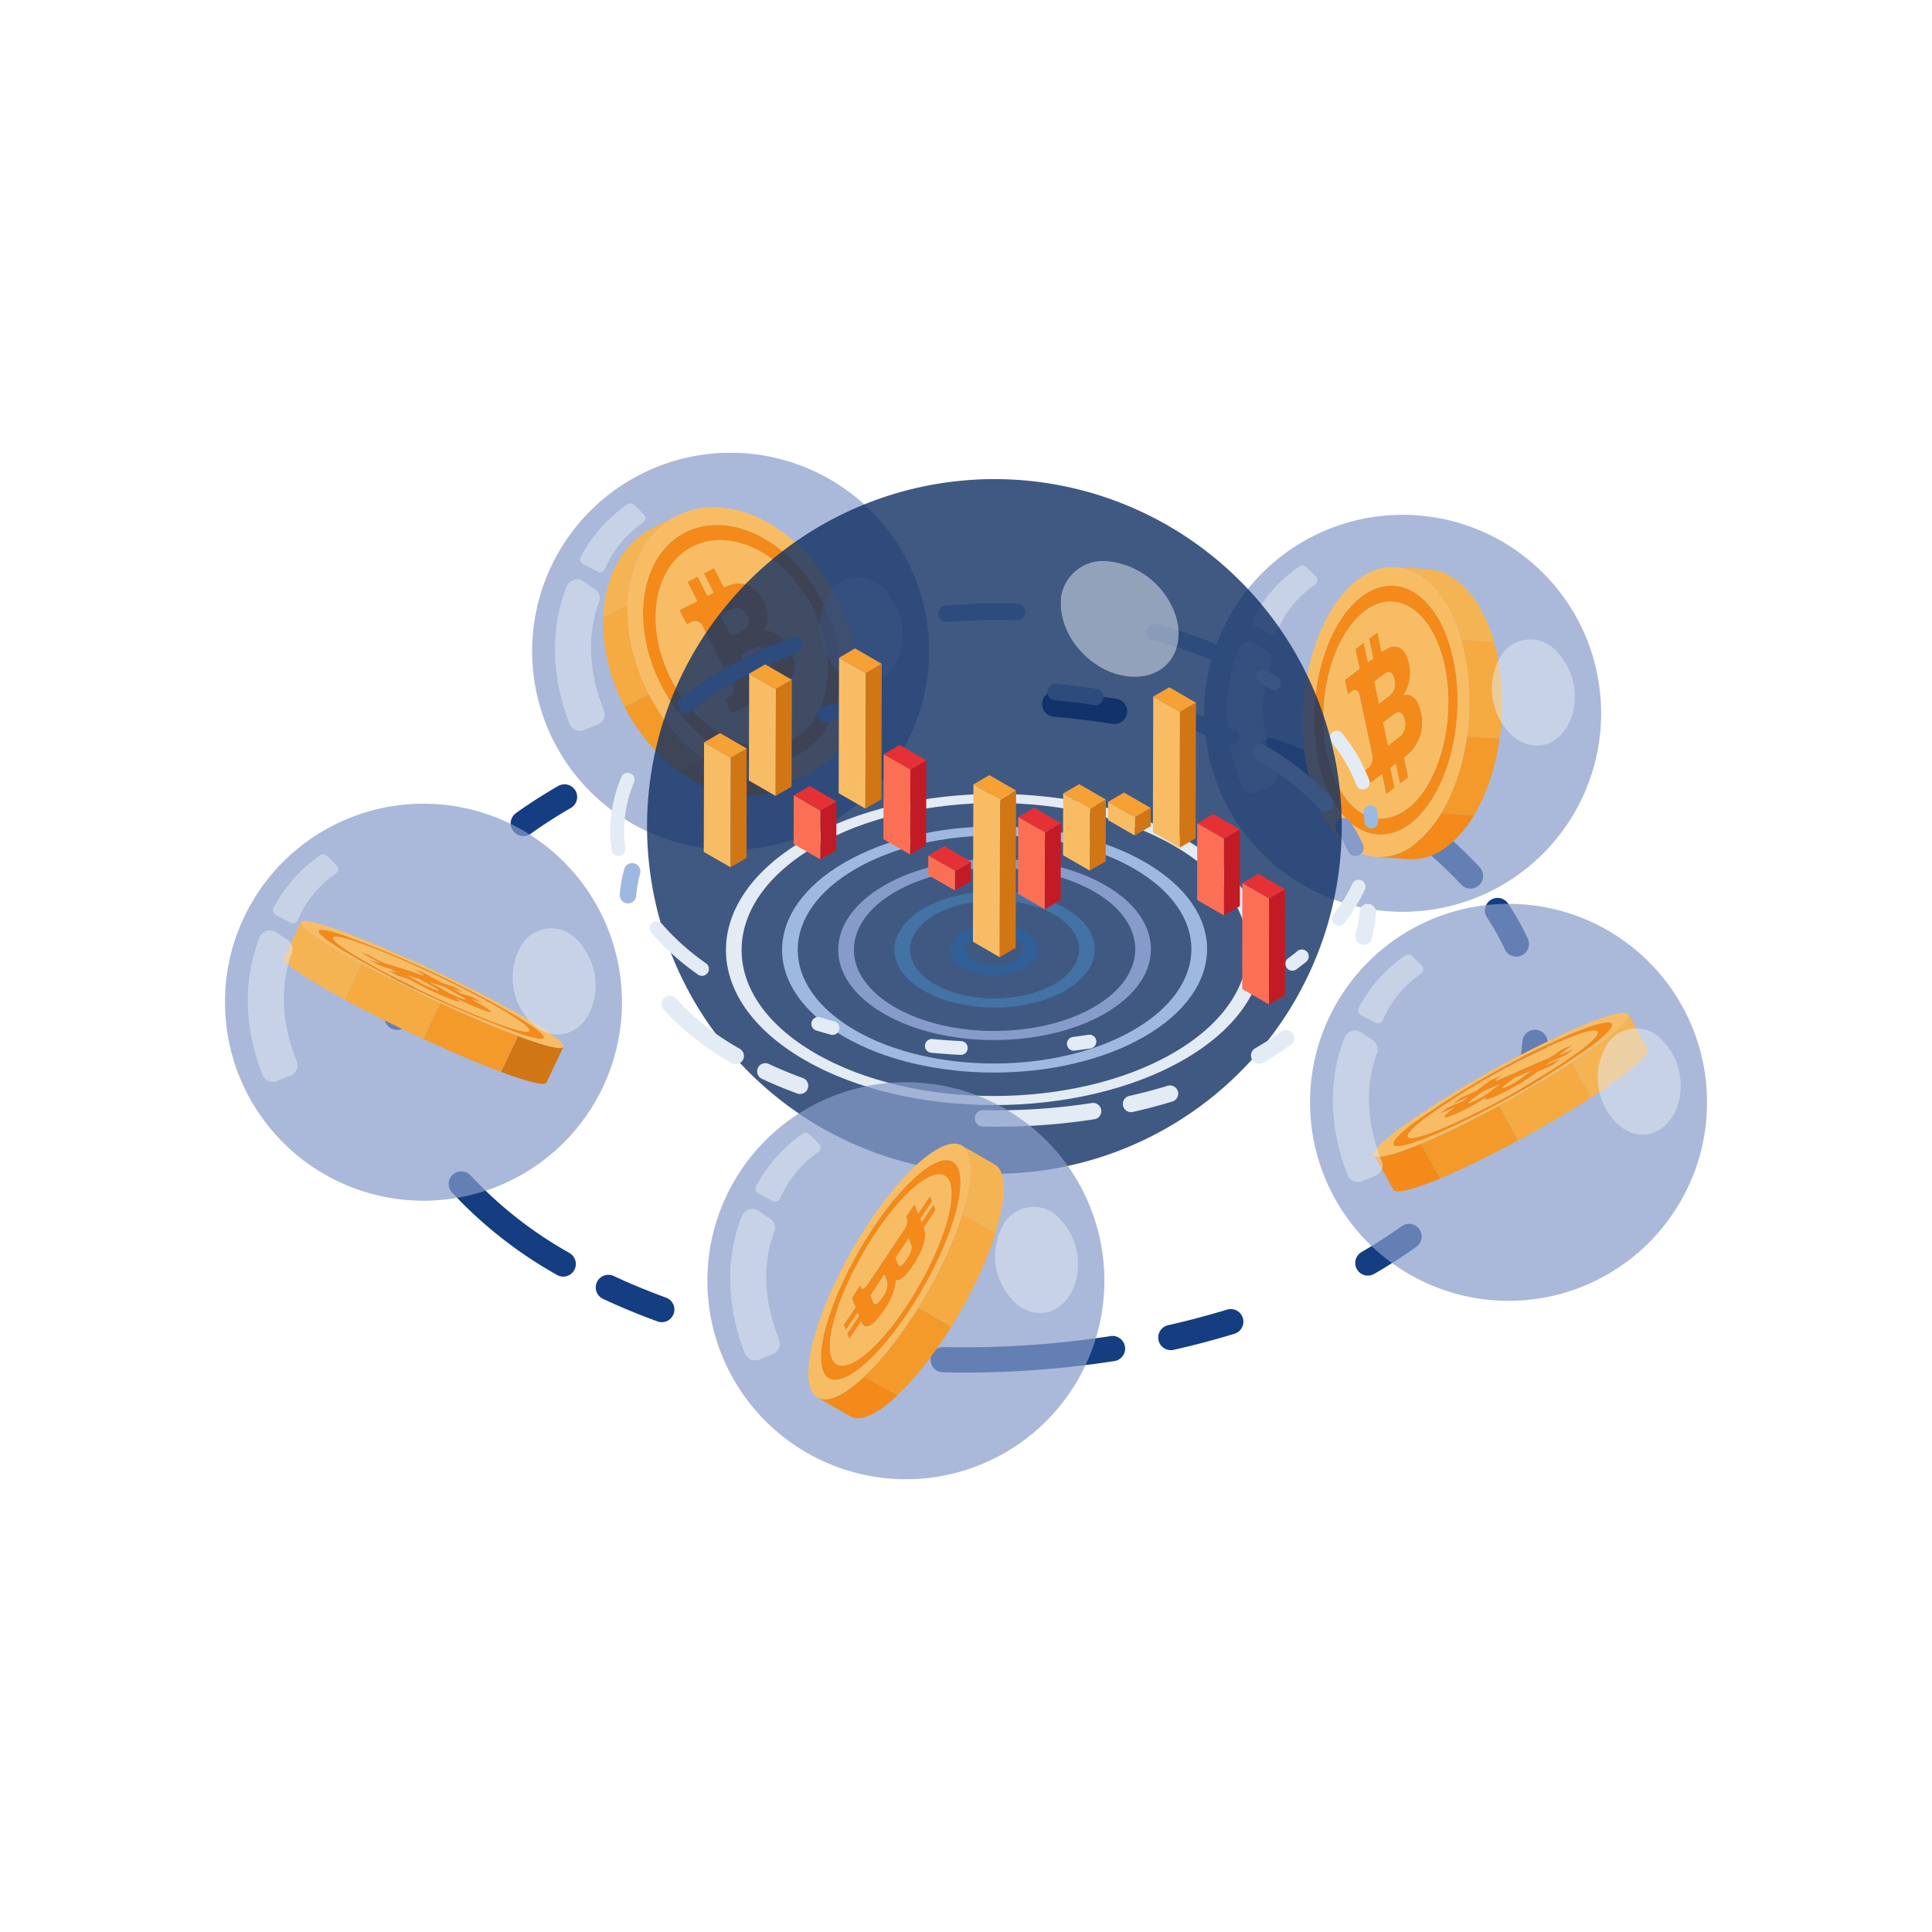 <svg xmlns="http://www.w3.org/2000/svg" xmlns:xlink="http://www.w3.org/1999/xlink" width="257" height="257" viewBox="0 0 257 257">
  <defs>
    <clipPath id="clip-path">
      <rect id="Rectangle_324" data-name="Rectangle 324" width="257" height="257" rx="15" transform="translate(652 1040)" fill="none" stroke="#e5e5e5" stroke-width="1"/>
    </clipPath>
    <clipPath id="clip-path-2">
      <rect id="Rectangle_937" data-name="Rectangle 937" width="197.151" height="136.547" fill="none"/>
    </clipPath>
    <clipPath id="clip-path-4">
      <rect id="Rectangle_914" data-name="Rectangle 914" width="52.811" height="52.811" fill="none"/>
    </clipPath>
    <clipPath id="clip-path-5">
      <rect id="Rectangle_915" data-name="Rectangle 915" width="11.033" height="14.116" fill="none"/>
    </clipPath>
    <clipPath id="clip-path-6">
      <rect id="Rectangle_916" data-name="Rectangle 916" width="6.614" height="20.164" fill="none"/>
    </clipPath>
    <clipPath id="clip-path-7">
      <rect id="Rectangle_917" data-name="Rectangle 917" width="8.659" height="9.156" fill="none"/>
    </clipPath>
    <clipPath id="clip-path-9">
      <rect id="Rectangle_919" data-name="Rectangle 919" width="11.033" height="14.115" fill="none"/>
    </clipPath>
    <clipPath id="clip-path-12">
      <rect id="Rectangle_922" data-name="Rectangle 922" width="92.41" height="92.41" fill="none"/>
    </clipPath>
    <clipPath id="clip-path-13">
      <rect id="Rectangle_923" data-name="Rectangle 923" width="15.651" height="15.386" fill="none"/>
    </clipPath>
    <clipPath id="clip-path-14">
      <rect id="Rectangle_924" data-name="Rectangle 924" width="52.81" height="52.811" fill="none"/>
    </clipPath>
    <clipPath id="clip-path-18">
      <rect id="Rectangle_928" data-name="Rectangle 928" width="52.811" height="52.81" fill="none"/>
    </clipPath>
  </defs>
  <g id="Mask_Group_7" data-name="Mask Group 7" transform="translate(-652 -1040)" clip-path="url(#clip-path)">
    <g id="Group_4900" data-name="Group 4900" transform="translate(681.925 1100.226)">
      <g id="Group_4899" data-name="Group 4899" clip-path="url(#clip-path-2)">
        <g id="Group_4898" data-name="Group 4898">
          <g id="Group_4897" data-name="Group 4897" clip-path="url(#clip-path-2)">
            <path id="Path_40824" data-name="Path 40824" d="M39.307,124.081a1.686,1.686,0,0,1,3.087,1.287,24.653,24.653,0,0,0-.807,4.717,1.686,1.686,0,0,1-3.363-.239,28.056,28.056,0,0,1,.917-5.363,1.709,1.709,0,0,1,.167-.4" transform="translate(-17.009 -54.849)" fill="#143e81"/>
            <path id="Path_40825" data-name="Path 40825" d="M68.716,83.828a1.685,1.685,0,0,1,.478-.527c1.741-1.247,3.629-2.46,5.609-3.6a1.686,1.686,0,1,1,1.687,2.92c-1.886,1.09-3.68,2.243-5.333,3.426a1.686,1.686,0,0,1-2.442-2.215" transform="translate(-30.482 -35.369)" fill="#143e81"/>
            <path id="Path_40826" data-name="Path 40826" d="M111.477,64.57a1.679,1.679,0,0,1,.967-.769c2.616-.8,5.34-1.517,8.1-2.135a1.686,1.686,0,0,1,.737,3.291c-2.673.6-5.313,1.295-7.848,2.069a1.686,1.686,0,0,1-1.952-2.456" transform="translate(-49.514 -27.427)" fill="#143e81"/>
            <path id="Path_40827" data-name="Path 40827" d="M196.1,58.053a1.685,1.685,0,0,1,1.61-.837c2.721.242,5.442.572,8.088.981a1.686,1.686,0,0,1-.514,3.332c-2.575-.4-5.224-.719-7.873-.954a1.686,1.686,0,0,1-1.311-2.522" transform="translate(-87.178 -25.462)" fill="#143e81"/>
            <path id="Path_40828" data-name="Path 40828" d="M271.563,80.234a1.686,1.686,0,0,1,2.3-.617l.056.033A57.461,57.461,0,0,1,287.69,90.492a1.686,1.686,0,0,1-2.5,2.266,54.12,54.12,0,0,0-12.964-10.193l-.048-.028a1.686,1.686,0,0,1-.617-2.3" transform="translate(-120.761 -35.334)" fill="#143e81"/>
            <path id="Path_40829" data-name="Path 40829" d="M247.865,69.241A1.687,1.687,0,0,1,249.9,68.5c2.5.914,4.93,1.923,7.233,3a1.686,1.686,0,0,1-1.427,3.054c-2.215-1.035-4.558-2.007-6.964-2.887a1.686,1.686,0,0,1-1-2.163,1.656,1.656,0,0,1,.124-.265" transform="translate(-110.214 -30.442)" fill="#143e81"/>
            <path id="Path_40830" data-name="Path 40830" d="M302.242,107.545a1.686,1.686,0,0,1,2.863-.089,34.489,34.489,0,0,1,2.641,4.725,1.686,1.686,0,0,1-3.066,1.4,31.116,31.116,0,0,0-2.383-4.262,1.686,1.686,0,0,1-.055-1.777" transform="translate(-134.416 -47.489)" fill="#143e81"/>
            <path id="Path_40831" data-name="Path 40831" d="M271.178,189.2a1.675,1.675,0,0,1,.613-.613c1.876-1.086,3.669-2.24,5.327-3.429a1.68,1.68,0,1,1,1.958,2.731c-1.748,1.253-3.632,2.466-5.6,3.606a1.68,1.68,0,0,1-2.3-2.3" transform="translate(-120.59 -82.269)" fill="#143e81"/>
            <path id="Path_40832" data-name="Path 40832" d="M310.534,139.155a1.68,1.68,0,0,1,3.132.954,28.012,28.012,0,0,1-.906,5.363,1.68,1.68,0,1,1-3.244-.876,24.716,24.716,0,0,0,.8-4.718,1.67,1.67,0,0,1,.22-.724" transform="translate(-137.727 -61.558)" fill="#143e81"/>
            <path id="Path_40833" data-name="Path 40833" d="M53.854,173.087a1.681,1.681,0,0,1,2.7-.287,54.079,54.079,0,0,0,13,10.23l.1.061a1.68,1.68,0,1,1-1.692,2.9l-.1-.06a57.411,57.411,0,0,1-13.8-10.879,1.681,1.681,0,0,1-.21-1.967" transform="translate(-23.868 -76.661)" fill="#143e81"/>
            <path id="Path_40834" data-name="Path 40834" d="M169.358,214.028a1.68,1.68,0,0,1,1.492-.841,127.463,127.463,0,0,0,22.229-1.457,1.68,1.68,0,0,1,.517,3.32,130.78,130.78,0,0,1-22.817,1.5,1.68,1.68,0,0,1-1.42-2.518" transform="translate(-75.275 -94.224)" fill="#143e81"/>
            <path id="Path_40835" data-name="Path 40835" d="M223.938,208.211a1.675,1.675,0,0,1,1.087-.8c2.663-.6,5.3-1.3,7.843-2.073a1.68,1.68,0,0,1,.983,3.213c-2.622.8-5.344,1.522-8.09,2.139a1.68,1.68,0,0,1-1.824-2.479" transform="translate(-99.566 -91.355)" fill="#143e81"/>
            <path id="Path_40836" data-name="Path 40836" d="M89.107,197.894a1.68,1.68,0,0,1,2.164-.681c2.214,1.033,4.558,2,6.968,2.883a1.68,1.68,0,1,1-1.153,3.156c-2.5-.913-4.935-1.921-7.236-2.994a1.68,1.68,0,0,1-.812-2.232q.032-.068.068-.132" transform="translate(-39.557 -87.702)" fill="#143e81"/>
            <g id="Group_4833" data-name="Group 4833" transform="translate(130.254 8.254)" opacity="0.7">
              <g id="Group_4832" data-name="Group 4832">
                <g id="Group_4831" data-name="Group 4831" clip-path="url(#clip-path-4)">
                  <path id="Path_40837" data-name="Path 40837" d="M279.794,59.951a26.405,26.405,0,1,1,0-37.343,26.406,26.406,0,0,1,0,37.343" transform="translate(-234.718 -14.874)" fill="#869bc9"/>
                </g>
              </g>
            </g>
            <path id="Path_40838" data-name="Path 40838" d="M279.051,62.444c.675-.508,1.214-.241,1.427.756a2.168,2.168,0,0,1-.744,2.321l-1.494,1.124-.659-3.1Z" transform="translate(-123.541 -27.68)" fill="#f8bd64"/>
            <path id="Path_40839" data-name="Path 40839" d="M267.411,33.289c4.956-3.73,10.415.016,12.194,8.366s-.8,18.144-5.754,21.874-10.416-.017-12.194-8.367.8-18.144,5.754-21.873m6.026,28.3c4.319-3.251,6.564-11.785,5.014-19.063s-6.307-10.543-10.627-7.292S261.26,47.017,262.81,54.3s6.307,10.543,10.627,7.291" transform="translate(-116.203 -14.173)" fill="#f38a19"/>
            <path id="Path_40840" data-name="Path 40840" d="M276.231,51.433c1.044-.392,1.979.572,2.32,2.17A5.7,5.7,0,0,1,276.6,59.5l-.289.218.56,2.63-1.108.834-.561-2.63-.714.537.561,2.63-1.109.835-.56-2.63-.656.494-1.317.991L271,61.5l.622-.468a1.82,1.82,0,0,0,.446-1.7L270.4,51.476c-.138-.648-.561-.937-.945-.649l-.622.468-.407-1.911,1.317-.991.656-.494-.56-2.63,1.109-.835.56,2.63.714-.537-.56-2.63,1.108-.834.56,2.63.159-.119c1.695-1.275,3-.615,3.477,1.6a5.444,5.444,0,0,1-.73,4.259m-.573,5.575a2.17,2.17,0,0,0,.744-2.321c-.213-1-.751-1.265-1.427-.756l-1.47,1.107.659,3.1Zm-3.31-7.4.625,2.936,1.327-1a2.077,2.077,0,0,0,.721-2.235c-.2-.958-.683-1.2-1.347-.7Z" transform="translate(-119.464 -19.166)" fill="#f38a19"/>
            <path id="Path_40841" data-name="Path 40841" d="M265.684,29.056c5.774-4.346,12.135.019,14.206,9.749s-.929,21.14-6.7,25.486-12.135-.019-14.206-9.748.929-21.14,6.7-25.487m6.934,32.483c4.956-3.73,7.532-13.524,5.754-21.873s-7.237-12.1-12.193-8.367-7.532,13.523-5.754,21.873,7.237,12.1,12.193,8.367" transform="translate(-114.97 -12.183)" fill="#f8bd64"/>
            <path id="Path_40842" data-name="Path 40842" d="M268.807,36.937c4.319-3.251,9.077.014,10.627,7.292s-.7,15.812-5.014,19.063-9.078-.013-10.627-7.291.695-15.814,5.014-19.064m5.515,19.274a5.7,5.7,0,0,0,1.95-5.893c-.34-1.6-1.275-2.562-2.319-2.17a5.442,5.442,0,0,0,.73-4.259c-.472-2.216-1.782-2.876-3.477-1.6l-.158.119-.56-2.63-1.109.834.56,2.63-.714.537-.561-2.63-1.109.835.56,2.63-.656.494-1.317.992.407,1.911.622-.468c.383-.289.807,0,.945.648l1.673,7.856a1.821,1.821,0,0,1-.446,1.7l-.622.468.407,1.91,1.317-.991.656-.494.56,2.63,1.109-.835-.56-2.63.714-.537.56,2.63,1.109-.834-.56-2.63Z" transform="translate(-117.186 -15.879)" fill="#f8bd64"/>
            <path id="Path_40843" data-name="Path 40843" d="M278.17,53.548a2.077,2.077,0,0,1-.721,2.235l-1.327,1-.625-2.936,1.328-1c.664-.5,1.142-.257,1.346.7" transform="translate(-122.613 -23.407)" fill="#f8bd64"/>
            <path id="Path_40844" data-name="Path 40844" d="M284.609,86.554l-.095.153-.124.194-.093.143c-.061.092-.122.183-.184.273-.019.028-.037.056-.057.084-.081.117-.163.232-.246.345l-.048.064q-.117.157-.236.311l-.083.106q-.118.15-.239.3l-.056.068-.074.086-.151.175-.089.1c-.047.052-.094.1-.142.155l-.094.1-.141.147-.1.1-.119.117c-.056.054-.112.109-.168.161l-.111.1c-.058.053-.116.1-.174.156-.036.032-.072.064-.109.1-.064.055-.128.109-.193.162-.032.026-.062.052-.094.077q-.144.117-.29.228a7.454,7.454,0,0,1-4.992,1.669l4.331.28a7.453,7.453,0,0,0,4.992-1.669c.1-.074.194-.15.29-.227l.093-.078c.065-.053.129-.107.193-.162l.109-.095c.058-.052.116-.1.174-.157l.112-.1c.057-.053.113-.107.168-.162l.065-.062.054-.055.1-.1.141-.147.094-.1c.048-.051.095-.1.141-.155.029-.033.059-.065.088-.1.051-.058.1-.117.152-.175l.074-.085.016-.019c.014-.016.027-.033.04-.049q.121-.146.24-.3l.083-.106q.119-.153.236-.311l.037-.048.01-.015c.083-.114.165-.229.246-.346l.057-.083c.062-.09.123-.181.184-.273l.029-.043c.022-.033.042-.067.064-.1.042-.064.083-.129.124-.194l.095-.153.108-.177-4.331-.28-.108.177" transform="translate(-122.887 -38.443)" fill="#f38a19"/>
            <path id="Path_40845" data-name="Path 40845" d="M293.638,37.158c-.027-.09-.054-.178-.082-.266-.035-.115-.07-.23-.107-.342-.007-.023-.014-.047-.022-.07-.026-.079-.053-.156-.08-.235s-.058-.171-.088-.256c-.036-.1-.073-.2-.11-.3-.03-.082-.06-.164-.09-.245l-.018-.048c-.046-.119-.093-.235-.14-.352l-.043-.108q-.1-.24-.2-.473l-.01-.022-.047-.1c-.055-.123-.112-.245-.17-.365-.025-.052-.05-.1-.076-.155s-.054-.114-.082-.169-.05-.1-.074-.143l-.069-.133c-.066-.126-.134-.25-.2-.372l-.028-.052-.007-.012q-.112-.2-.228-.388l-.063-.1c-.027-.044-.053-.088-.08-.131-.041-.065-.083-.129-.124-.194l-.043-.067c-.069-.1-.139-.209-.209-.31l-.039-.055-.055-.078c-.076-.107-.153-.213-.231-.315l-.033-.044-.013-.018c-.082-.107-.164-.21-.248-.312l-.06-.073-.07-.085c-.065-.078-.132-.154-.2-.229l-.022-.024c-.054-.06-.107-.119-.162-.177l-.1-.107-.053-.055c-.077-.079-.155-.158-.234-.234l-.044-.041-.055-.053c-.095-.089-.19-.176-.286-.26l-.008-.007,0,0q-.146-.126-.294-.244l-.06-.048-.053-.042c-.08-.062-.16-.122-.241-.18l-.053-.037-.124-.088-.156-.1L288.2,28.8q-.119-.077-.239-.148l-.067-.038-.07-.041c-.1-.059-.208-.116-.313-.169h0l-.008,0c-.1-.052-.208-.1-.312-.148l-.079-.034c-.024-.011-.049-.023-.074-.033q-.125-.053-.251-.1h0q-.123-.047-.248-.088l-.074-.023-.093-.029c-.091-.027-.183-.053-.274-.077l-.063-.017-.023-.006c-.106-.026-.212-.048-.319-.069l-.082-.014c-.064-.011-.128-.023-.191-.032l-.082-.011-.083-.011c-.113-.013-.225-.024-.339-.032l-4.331-.28c.113.007.226.019.339.032l.083.011c.091.012.182.027.272.043l.082.014q.171.032.342.074l.063.017q.137.036.274.077l.093.029c.108.034.215.071.322.111h0c.109.041.218.086.326.133l.078.035c.1.047.209.1.312.148l.008,0c.106.053.211.111.315.17l.071.041c.1.059.2.122.305.186l.042.028q.141.092.28.19l.053.037q.148.107.294.222l.06.048c.1.08.2.161.3.246l.008.007c.1.084.191.171.286.26l.056.053c.094.089.186.18.278.275l.052.055q.133.138.264.284l.022.024c.09.1.18.206.269.314l.06.073c.088.108.175.217.261.33l.033.044q.117.155.231.316l.056.078c.084.119.167.241.249.365l.043.068c.069.106.137.215.2.325l.063.1c.079.131.157.264.234.4l.029.052q.1.184.2.373l.069.133c.053.1.105.207.157.312l.075.155c.058.12.114.242.17.365l.047.1q.108.244.213.495c.015.036.029.072.043.108.054.132.107.265.159.4.031.08.061.163.09.244.037.1.075.2.111.3.029.084.058.17.087.256.034.1.069.2.1.3s.072.228.107.342c.027.089.055.176.081.266s.043.152.064.228l4.331.28c-.021-.076-.042-.153-.064-.228" transform="translate(-124.876 -12.194)" fill="#f5b454"/>
            <path id="Path_40846" data-name="Path 40846" d="M301.5,57.992c0-.023.006-.046.009-.069q.042-.305.08-.613c0-.023.006-.047.009-.069l0-.031q.038-.325.07-.652c0-.022,0-.044.007-.065s0-.051.007-.077q.032-.335.057-.673v-.012c0-.011,0-.022,0-.033q.025-.352.043-.706c0-.023,0-.046,0-.068v-.032q.018-.385.028-.77c0-.023,0-.046,0-.069s0-.052,0-.078c0-.093,0-.185,0-.277,0-.071,0-.142,0-.213q0-.143,0-.286c0-.053,0-.106,0-.159,0-.011,0-.022,0-.033q0-.347-.014-.694c0-.047,0-.094,0-.14q-.012-.348-.031-.7c0-.01,0-.021,0-.031,0-.041-.006-.081-.008-.122-.008-.124-.016-.247-.024-.371l-.015-.19c-.009-.116-.019-.232-.029-.348-.006-.063-.012-.126-.017-.189-.012-.126-.026-.252-.039-.378-.006-.05-.011-.1-.016-.149q-.03-.262-.064-.524v-.012c0-.029-.009-.059-.013-.089q-.027-.2-.057-.407c-.009-.06-.018-.119-.027-.179-.017-.11-.034-.22-.053-.33-.01-.065-.022-.131-.033-.2-.018-.105-.037-.21-.056-.315l-.037-.2q-.032-.161-.064-.322c-.009-.043-.017-.085-.026-.128s-.017-.08-.026-.119q-.072-.337-.15-.665c-.018-.074-.037-.147-.055-.22-.036-.144-.071-.287-.109-.428,0-.013-.007-.027-.011-.041-.02-.074-.042-.147-.062-.221l-.038-.135-4.331-.28.038.135c.024.087.049.174.073.262.038.141.073.285.109.428.018.074.038.146.055.22q.078.328.15.664c.017.083.033.165.051.248.022.107.043.214.064.322l.037.2c.019.1.038.209.056.314.011.065.023.131.033.2.018.109.035.219.053.329.009.06.019.119.028.179q.03.2.057.407c0,.034.01.067.014.1q.034.261.063.523c.006.05.011.1.016.15.013.126.027.252.039.378.006.063.012.126.017.189.011.115.02.231.029.347.005.064.01.128.014.191.009.124.017.247.024.371,0,.051.007.1.009.153q.019.347.031.7c0,.047,0,.093,0,.14.007.232.012.463.014.695,0,.064,0,.128,0,.192q0,.143,0,.286c0,.071,0,.142,0,.213,0,.093,0,.185,0,.278,0,.049,0,.1,0,.147q-.01.386-.028.77l0,.1q-.018.354-.043.706l0,.044c-.016.225-.036.449-.057.673l-.013.142q-.032.327-.07.652c0,.034-.008.067-.012.1q-.037.308-.08.613c0,.029-.008.059-.012.089l4.331.28,0-.02" transform="translate(-131.925 -19.98)" fill="#f5aa42"/>
            <path id="Path_40847" data-name="Path 40847" d="M296,78.4c.018-.029.034-.059.052-.089.034-.058.067-.115.1-.174l.1-.173.1-.177.047-.085.024-.047c.108-.2.214-.406.317-.613l.022-.043.026-.054c.1-.2.192-.4.284-.6l.016-.031.024-.057c.094-.208.185-.416.274-.628l0-.012.013-.031q.127-.306.248-.617l.019-.047.008-.022c.079-.2.154-.411.229-.62l.023-.062c.006-.018.012-.036.018-.053q.107-.306.209-.618c0-.014.009-.028.014-.042s.013-.045.021-.068c.069-.215.137-.432.2-.65l0-.007.006-.022q.095-.323.182-.649c.006-.022.013-.043.018-.065s.006-.024.009-.035c.057-.215.112-.43.164-.648l.016-.062.015-.067q.078-.327.15-.659l.007-.028c0-.022.008-.043.013-.064.044-.21.087-.421.128-.634,0-.018.008-.036.011-.054s0-.014,0-.022c.042-.221.081-.443.118-.666,0-.024.008-.048.012-.07s.007-.044.01-.066c.036-.215.069-.433.1-.65l0-.01-4.331-.281v.011c-.031.217-.065.435-.1.65-.008.046-.015.091-.023.137q-.056.335-.118.666c0,.025-.01.051-.015.077-.04.211-.083.423-.128.633-.007.031-.013.062-.019.092q-.072.332-.15.66c-.01.043-.02.085-.031.128-.053.216-.107.433-.164.647l-.027.1c-.059.218-.119.435-.183.649l-.008.028c-.064.219-.132.436-.2.65l-.035.11c-.068.207-.137.413-.209.617l-.041.116c-.074.208-.15.415-.228.619l-.027.069q-.121.312-.248.617l-.017.042c-.089.213-.18.421-.274.628l-.039.089q-.139.3-.285.6l-.048.1c-.1.208-.209.411-.317.613l-.072.132-.1.176-.1.174-.1.173c-.032.054-.064.109-.1.163a.171.171,0,0,1-.012.02l4.331.281.012-.02L296,78.4" transform="translate(-129.787 -30.277)" fill="#f39a2b"/>
            <g id="Group_4836" data-name="Group 4836" transform="translate(168.528 24.838)" opacity="0.5">
              <g id="Group_4835" data-name="Group 4835">
                <g id="Group_4834" data-name="Group 4834" clip-path="url(#clip-path-5)">
                  <path id="Path_40848" data-name="Path 40848" d="M314.279,55.1c-1.239,3.562-4.69,4.933-7.629,2.658a8.517,8.517,0,0,1-2.008-10.375,4.611,4.611,0,0,1,7.272-1.426,8.7,8.7,0,0,1,2.365,9.143" transform="translate(-303.687 -44.758)" fill="#e3ebf4"/>
                </g>
              </g>
            </g>
            <g id="Group_4839" data-name="Group 4839" transform="translate(133.292 25.095)" opacity="0.5">
              <g id="Group_4838" data-name="Group 4838">
                <g id="Group_4837" data-name="Group 4837" clip-path="url(#clip-path-6)">
                  <path id="Path_40849" data-name="Path 40849" d="M243.931,45.469l1.582,1.065a1.452,1.452,0,0,1,.54,1.731c-.829,2.13-2.191,7.365.645,14.365a1.452,1.452,0,0,1-.795,1.891l-1.851.755a1.448,1.448,0,0,1-1.89-.792c-1.2-2.954-3.549-10.462-.387-18.359a1.449,1.449,0,0,1,2.154-.656" transform="translate(-240.193 -45.221)" fill="#e3ebf4"/>
                </g>
              </g>
            </g>
            <g id="Group_4842" data-name="Group 4842" transform="translate(136.65 14.986)" opacity="0.5">
              <g id="Group_4841" data-name="Group 4841">
                <g id="Group_4840" data-name="Group 4840" clip-path="url(#clip-path-7)">
                  <path id="Path_40850" data-name="Path 40850" d="M253.436,27.214l1.257,1.257a.715.715,0,0,1-.094,1.09,14.331,14.331,0,0,0-5.055,6.15.713.713,0,0,1-.995.368l-1.921-1a.715.715,0,0,1-.3-.975,19.213,19.213,0,0,1,6.225-6.992.719.719,0,0,1,.881.1" transform="translate(-246.243 -27.005)" fill="#e3ebf4"/>
                </g>
              </g>
            </g>
            <g id="Group_4845" data-name="Group 4845" transform="translate(40.862)" opacity="0.7">
              <g id="Group_4844" data-name="Group 4844">
                <g id="Group_4843" data-name="Group 4843" clip-path="url(#clip-path-4)">
                  <path id="Path_40851" data-name="Path 40851" d="M118.71,45.076a26.405,26.405,0,1,1,0-37.343,26.406,26.406,0,0,1,0,37.343" transform="translate(-73.634 0)" fill="#869bc9"/>
                </g>
              </g>
            </g>
            <path id="Path_40852" data-name="Path 40852" d="M105.816,18.288c5.948-3.031,14.142,1.127,18.3,9.288s2.706,17.233-3.243,20.264-14.143-1.128-18.3-9.287-2.706-17.233,3.243-20.264m14.09,27.653c5.185-2.642,6.45-10.548,2.826-17.66s-10.765-10.736-15.949-8.095-6.451,10.549-2.826,17.661,10.764,10.736,15.949,8.094" transform="translate(-44.596 -7.698)" fill="#f38a19"/>
            <path id="Path_40853" data-name="Path 40853" d="M122.248,38.085c.477.937.285,1.65-.512,2.056l-1.594.812-1.462-2.869,1.593-.812c.8-.406,1.5-.124,1.974.813" transform="translate(-52.82 -16.508)" fill="#f8bd64"/>
            <path id="Path_40854" data-name="Path 40854" d="M108.136,21.81c5.185-2.642,12.325.982,15.949,8.095s2.358,15.018-2.826,17.66-12.326-.982-15.949-8.094-2.359-15.019,2.826-17.661M119.648,40.8c2.105-1.073,2.569-3.153,1.416-5.417-.8-1.562-2.266-2.582-3.6-2.32.769-.884.947-2.327.1-3.986-1.1-2.167-3.02-2.937-5.054-1.9l-.19.1-1.31-2.57-1.331.678,1.31,2.57-.857.437-1.31-2.57-1.331.679,1.31,2.57-.787.4-1.582.806.952,1.868.747-.381a1.154,1.154,0,0,1,1.418.72l3.912,7.678a1.154,1.154,0,0,1-.251,1.57l-.747.381.951,1.867,1.582-.806.788-.4,1.309,2.57,1.332-.678-1.31-2.57.856-.437,1.31,2.57,1.331-.678-1.31-2.57Z" transform="translate(-45.95 -9.323)" fill="#f8bd64"/>
            <path id="Path_40855" data-name="Path 40855" d="M103.019,14.205c6.931-3.532,16.478,1.313,21.322,10.821s3.153,20.079-3.779,23.61-16.478-1.314-21.322-10.821-3.154-20.079,3.778-23.611m16.2,31.745c5.948-3.031,7.4-12.1,3.243-20.264s-12.351-12.319-18.3-9.288-7.4,12.1-3.243,20.264,12.351,12.319,18.3,9.287" transform="translate(-42.939 -5.809)" fill="#f8bd64"/>
            <path id="Path_40856" data-name="Path 40856" d="M125.318,46.683c.811-.413,1.6-.1,2.1.875s.286,1.723-.525,2.135l-1.794.914-1.542-3.026Z" transform="translate(-54.989 -20.698)" fill="#f8bd64"/>
            <path id="Path_40857" data-name="Path 40857" d="M123.622,38.388c-.8-1.562-2.266-2.582-3.6-2.319.769-.884.947-2.327.1-3.986-1.1-2.167-3.021-2.937-5.055-1.9l-.19.1-1.31-2.57-1.331.678,1.31,2.57-.857.436-1.309-2.57-1.331.679,1.309,2.57L108.99,33.28l.952,1.868.747-.381a1.153,1.153,0,0,1,1.418.72l3.912,7.678a1.153,1.153,0,0,1-.251,1.57l-.747.38.951,1.867,1.582-.806.787-.4,1.31,2.57,1.331-.678-1.31-2.57.857-.436,1.31,2.57,1.33-.678-1.309-2.57.346-.176c2.106-1.073,2.57-3.153,1.416-5.417m-7.794-1.61-1.462-2.869,1.594-.812c.8-.406,1.5-.124,1.974.813s.284,1.65-.513,2.056Zm4.578,4.552-1.794.914-1.541-3.026,1.764-.9c.811-.413,1.6-.1,2.1.875s.286,1.722-.525,2.135" transform="translate(-48.507 -12.333)" fill="#f38a19"/>
            <path id="Path_40858" data-name="Path 40858" d="M96.652,48.236c-.1-.193-.193-.386-.285-.579l-.073-.153q-.122-.257-.237-.515l-.033-.073q-.128-.289-.247-.579l-.061-.149q-.1-.244-.193-.488c-.014-.037-.029-.074-.043-.112q-.11-.29-.211-.579l-.048-.138c-.055-.16-.109-.32-.16-.479l-.044-.135q-.092-.29-.176-.579l-.033-.118c-.046-.162-.091-.324-.134-.485l-.039-.148c-.049-.193-.1-.386-.142-.579-.007-.027-.012-.055-.018-.082q-.058-.255-.11-.508c-.011-.051-.021-.1-.031-.153-.038-.194-.075-.387-.109-.579l0-.018q-.048-.281-.089-.56c-.008-.05-.015-.1-.022-.152-.024-.173-.047-.346-.068-.518,0-.021,0-.041-.007-.06-.022-.19-.041-.379-.058-.568,0-.048-.008-.1-.012-.146-.013-.159-.025-.319-.034-.477l-.007-.1q-.016-.279-.024-.555l0-.134c0-.153-.006-.305-.006-.457,0-.041,0-.083,0-.124,0-.182,0-.364.009-.544,0-.038,0-.076,0-.114l0-.032L90.677,38.11l0,.032c0,.038,0,.077,0,.115-.006.18-.008.362-.009.544,0,.041,0,.083,0,.124,0,.152,0,.3.006.456,0,.044,0,.089,0,.134.006.185.013.37.023.556,0,.034,0,.068.007.1q.015.238.034.477c0,.049.008.1.013.147.017.188.036.377.057.567,0,.021.006.042.008.062.021.172.043.344.067.517.007.051.015.1.022.153.028.186.057.373.089.56l0,.019c.033.193.07.385.109.578l.031.153c.035.169.072.339.11.508l.018.082q.067.289.143.579c.013.049.026.1.039.148q.064.242.133.485c.012.039.022.078.034.118q.084.29.176.579c.014.044.029.089.043.134.052.16.105.32.161.48.016.046.031.092.047.138.068.193.138.386.211.579.014.038.029.075.043.113q.094.244.193.487l.061.149q.121.29.248.579l.033.073q.115.258.236.515l.073.153q.139.29.285.579c.028.054.057.106.084.159L96.736,48.4c-.028-.053-.057-.105-.084-.159" transform="translate(-40.35 -16.229)" fill="#f5aa42"/>
            <path id="Path_40859" data-name="Path 40859" d="M93.937,26.552c0-.045,0-.09.008-.134q.017-.268.042-.533c0-.027.007-.054.009-.082.015-.153.032-.306.051-.457,0-.046.011-.092.017-.138.023-.175.047-.349.075-.521l0-.03q.041-.246.087-.487c.008-.045.017-.09.026-.135.032-.156.064-.312.1-.466l.009-.043c.039-.166.08-.331.123-.494.012-.042.023-.084.035-.127.038-.139.078-.277.119-.415.008-.027.016-.054.024-.081.05-.159.1-.316.154-.472.014-.038.028-.077.04-.115.046-.129.093-.256.142-.382.012-.033.024-.067.038-.1.059-.151.12-.3.185-.449l.043-.1c.054-.122.11-.244.167-.363.017-.036.034-.072.052-.107.07-.144.142-.286.216-.426l.038-.07c.064-.12.132-.239.2-.356.023-.04.047-.08.07-.12q.057-.095.115-.188c.028-.047.057-.093.087-.139.04-.063.082-.125.123-.188.029-.044.057-.088.087-.131.045-.065.091-.13.137-.194.028-.039.054-.078.083-.116.054-.074.11-.147.165-.219l.063-.083c.077-.1.157-.2.237-.293l.053-.06c.063-.075.128-.15.193-.223l.093-.1c.054-.058.108-.117.162-.174l.107-.109c.052-.053.1-.105.157-.158l.114-.109c.053-.049.105-.1.159-.147l.12-.108.16-.139.127-.1c.054-.045.109-.089.165-.133s.085-.068.13-.1.113-.085.17-.127.087-.064.132-.1.119-.083.179-.124c.044-.029.087-.059.131-.088.063-.042.129-.082.193-.122.043-.027.084-.053.127-.079.072-.044.145-.086.218-.128l.108-.063c.11-.062.223-.121.336-.179h0l-3.229,1.645c-.114.058-.225.118-.336.179l-.109.063c-.073.042-.146.084-.218.127-.043.026-.084.053-.128.079-.063.04-.128.08-.191.122l-.132.089c-.06.041-.12.081-.179.123s-.088.063-.132.1-.115.084-.17.127-.087.067-.13.1-.109.088-.164.132l-.127.105q-.081.068-.16.138l-.121.109q-.08.072-.158.147c-.038.037-.077.073-.115.11-.053.052-.1.1-.157.157l-.107.109c-.055.057-.108.116-.162.174l-.093.1c-.064.073-.129.147-.192.222l-.054.062c-.08.1-.159.194-.237.292l-.063.083q-.084.108-.165.219c-.029.039-.055.078-.084.117-.046.064-.092.128-.136.193-.03.043-.058.088-.088.132-.041.062-.083.124-.123.187l-.087.14c-.039.062-.077.124-.114.188-.013.019-.024.039-.037.059s-.023.041-.034.062c-.068.117-.135.235-.2.355-.013.023-.027.047-.039.07-.075.14-.146.282-.216.426-.018.036-.034.072-.052.108-.057.12-.113.241-.167.363-.013.032-.028.064-.042.1-.064.148-.126.3-.185.448-.013.033-.026.067-.038.1q-.073.19-.141.382c-.014.038-.028.077-.041.115-.054.156-.1.312-.154.472l-.024.082c-.041.137-.08.275-.118.413-.012.043-.023.085-.035.128-.043.163-.085.327-.123.494l-.01.043c-.035.154-.068.309-.1.465-.009.046-.017.09-.026.135-.031.161-.06.324-.087.487l0,.03c-.028.173-.053.346-.075.521-.006.046-.011.092-.017.138q-.029.227-.052.457c0,.028-.006.055-.008.083q-.025.265-.042.533l-.008.135q-.012.207-.021.417l3.229-1.645c.006-.14.011-.279.02-.418" transform="translate(-40.362 -6.734)" fill="#f5b454"/>
            <path id="Path_40860" data-name="Path 40860" d="M106.231,66.519c-.069-.05-.137-.1-.205-.15l-.135-.1-.194-.148-.138-.108-.189-.15-.138-.112-.187-.155-.135-.114-.189-.163-.129-.113-.2-.176-.119-.108c-.075-.069-.149-.139-.224-.209l-.087-.082c-.1-.1-.205-.2-.307-.3l-.065-.066c-.08-.08-.159-.16-.238-.241l-.108-.113c-.064-.067-.128-.133-.192-.2l-.119-.129-.177-.193-.123-.138c-.057-.064-.114-.128-.17-.193l-.123-.143c-.056-.065-.111-.13-.166-.2-.041-.048-.081-.1-.121-.145q-.083-.1-.166-.2l-.117-.144c-.057-.07-.113-.143-.168-.214l-.109-.14c-.062-.08-.123-.161-.183-.242l-.089-.118c-.09-.122-.179-.244-.267-.367l-.01-.014q-.127-.178-.251-.36l-.085-.126c-.054-.08-.109-.161-.163-.243q-.18-.271-.354-.55l-.078-.127q-.16-.259-.315-.523c-.013-.022-.027-.043-.039-.065q-.168-.289-.33-.584l-.076-.14c-.08-.148-.159-.3-.236-.448l-3.229,1.645c.078.15.156.3.236.448l.077.14c.108.2.218.392.33.584l.039.066q.155.264.315.523c.026.042.052.085.079.127q.174.279.354.55l.019.03c.048.072.1.142.144.213l.085.126q.125.181.251.36l.011.015c.088.123.177.245.266.367l.089.118c.061.081.122.162.183.242l.109.139.168.214.117.145.165.2.121.145.166.2.123.143.17.192.123.138c.058.065.118.129.177.193l.119.129c.063.068.128.134.191.2l.108.113.236.239.068.068q.152.151.307.3l.087.082q.112.106.224.209l.119.109c.065.059.13.118.2.175l.13.114c.063.055.125.109.188.163l.135.114.186.155.138.112.188.15.138.108c.064.05.129.1.193.148l.135.1.2.149.082.059,3.229-1.645-.081-.059" transform="translate(-42.633 -25.798)" fill="#f39a2b"/>
            <path id="Path_40861" data-name="Path 40861" d="M125.794,75.686l-.1.047c-.07.032-.14.064-.211.094l-.125.052c-.064.027-.129.053-.194.078l-.134.051-.188.069-.138.047-.188.062-.14.043-.191.055-.139.038-.2.05-.134.033-.214.046-.12.026c-.089.018-.179.034-.269.049l-.066.012q-.168.028-.337.05l-.1.012c-.081.01-.161.02-.243.028l-.129.012-.213.018-.14.009-.2.011-.145,0-.2,0h-.148l-.2,0-.147,0-.206-.008-.143-.007-.217-.015-.133-.01c-.084-.007-.168-.016-.251-.025l-.1-.01c-.117-.013-.234-.028-.351-.045l-.072-.011c-.093-.013-.186-.028-.279-.043l-.127-.023-.226-.042-.141-.029-.211-.045-.148-.034-.205-.049-.151-.039-.2-.054-.15-.043-.206-.061-.146-.045-.215-.07-.137-.045c-.079-.027-.158-.055-.237-.084l-.114-.041c-.117-.043-.234-.087-.35-.133l0,0q-.172-.067-.345-.141l-.116-.05-.233-.1-.136-.063-.212-.1-.144-.07-.2-.1-.148-.075-.2-.1-.147-.078-.2-.11-.143-.08-.2-.119-.137-.08-.218-.133-.122-.074c-.092-.057-.183-.116-.274-.175l-.063-.041q-.168-.11-.335-.224l-.1-.067q-.119-.082-.237-.165l-.044-.032-3.229,1.645.044.032q.117.084.236.165l.1.067q.167.114.335.224l.065.042c.09.058.181.117.271.173l.122.075c.073.044.145.089.218.133l.138.08.2.119.144.08.2.11.148.079.2.1.148.075.2.1.144.069c.07.034.14.066.211.1l.137.063c.077.035.155.068.232.1l.117.05c.114.048.229.095.343.14l.007,0q.175.069.35.133l.115.041c.079.028.158.057.236.083l.138.046.214.069.147.045.206.062.151.042.2.055.151.038.2.049.148.034.211.045.142.029.225.042.127.023.279.044.072.011c.117.016.234.031.35.044l.1.01c.084.009.168.018.252.025l.132.01.217.015.143.007.205.008.147,0,.2,0h.148l.2,0,.145,0,.2-.011.14-.008.213-.018.129-.012c.081-.008.162-.018.243-.028l.1-.012c.113-.015.225-.032.337-.05l.065-.012c.09-.016.18-.032.27-.049l.119-.025.214-.047.133-.033c.066-.016.132-.032.2-.05l.138-.038.191-.055.14-.043.188-.062.138-.047.189-.069.134-.051.194-.079.125-.052.211-.094.1-.047q.157-.073.312-.152l3.229-1.645c-.1.053-.208.1-.312.152" transform="translate(-48.481 -32.706)" fill="#f38a19"/>
            <g id="Group_4848" data-name="Group 4848" transform="translate(79.136 16.584)" opacity="0.5">
              <g id="Group_4847" data-name="Group 4847">
                <g id="Group_4846" data-name="Group 4846" clip-path="url(#clip-path-9)">
                  <path id="Path_40862" data-name="Path 40862" d="M153.2,40.229c-1.239,3.562-4.69,4.933-7.629,2.658a8.517,8.517,0,0,1-2.008-10.375,4.611,4.611,0,0,1,7.272-1.426,8.7,8.7,0,0,1,2.365,9.143" transform="translate(-142.603 -29.884)" fill="#e3ebf4"/>
                </g>
              </g>
            </g>
            <g id="Group_4851" data-name="Group 4851" transform="translate(43.901 16.841)" opacity="0.5">
              <g id="Group_4850" data-name="Group 4850">
                <g id="Group_4849" data-name="Group 4849" clip-path="url(#clip-path-6)">
                  <path id="Path_40863" data-name="Path 40863" d="M82.848,30.595l1.582,1.065a1.452,1.452,0,0,1,.541,1.731c-.829,2.13-2.191,7.365.645,14.365a1.452,1.452,0,0,1-.795,1.891l-1.851.755a1.448,1.448,0,0,1-1.89-.792c-1.2-2.954-3.549-10.462-.387-18.359a1.449,1.449,0,0,1,2.154-.656" transform="translate(-79.109 -30.347)" fill="#e3ebf4"/>
                </g>
              </g>
            </g>
            <g id="Group_4854" data-name="Group 4854" transform="translate(47.258 6.732)" opacity="0.5">
              <g id="Group_4853" data-name="Group 4853">
                <g id="Group_4852" data-name="Group 4852" clip-path="url(#clip-path-7)">
                  <path id="Path_40864" data-name="Path 40864" d="M92.352,12.34,93.609,13.6a.715.715,0,0,1-.094,1.09,14.33,14.33,0,0,0-5.055,6.15.713.713,0,0,1-.995.368l-1.921-1a.715.715,0,0,1-.3-.975,19.213,19.213,0,0,1,6.225-6.992.719.719,0,0,1,.881.1" transform="translate(-85.159 -12.131)" fill="#e3ebf4"/>
                </g>
              </g>
            </g>
            <path id="Path_40865" data-name="Path 40865" d="M95.332,98.878a1.1,1.1,0,0,1,2.007.837,16.058,16.058,0,0,0-.525,3.067,1.1,1.1,0,0,1-2.187-.155,18.272,18.272,0,0,1,.6-3.487,1.109,1.109,0,0,1,.109-.261" transform="translate(-42.114 -43.763)" fill="#9eb9df"/>
            <path id="Path_40866" data-name="Path 40866" d="M114.453,72.707a1.091,1.091,0,0,1,.311-.342c1.133-.811,2.36-1.6,3.648-2.343a1.1,1.1,0,0,1,1.1,1.9c-1.226.708-2.393,1.458-3.468,2.228a1.1,1.1,0,0,1-1.587-1.44" transform="translate(-50.873 -31.098)" fill="#9eb9df"/>
            <path id="Path_40867" data-name="Path 40867" d="M142.256,60.185a1.091,1.091,0,0,1,.629-.5c1.7-.519,3.472-.987,5.264-1.388a1.1,1.1,0,0,1,.479,2.139c-1.738.389-3.455.842-5.1,1.345a1.1,1.1,0,0,1-1.269-1.6" transform="translate(-63.247 -25.934)" fill="#9eb9df"/>
            <path id="Path_40868" data-name="Path 40868" d="M197.278,55.948a1.1,1.1,0,0,1,1.047-.544c1.769.158,3.538.372,5.259.638a1.1,1.1,0,1,1-.335,2.166c-1.674-.259-3.4-.467-5.119-.621a1.1,1.1,0,0,1-.852-1.639" transform="translate(-87.735 -24.656)" fill="#9eb9df"/>
            <path id="Path_40869" data-name="Path 40869" d="M246.338,70.369a1.1,1.1,0,0,1,1.5-.4l.037.021a37.356,37.356,0,0,1,8.951,7.049,1.1,1.1,0,0,1-1.623,1.473,35.165,35.165,0,0,0-8.43-6.627l-.031-.018a1.1,1.1,0,0,1-.4-1.5" transform="translate(-109.57 -31.075)" fill="#e3ebf4"/>
            <path id="Path_40870" data-name="Path 40870" d="M230.931,63.223a1.1,1.1,0,0,1,1.326-.479c1.623.594,3.205,1.25,4.7,1.95a1.1,1.1,0,1,1-.928,1.986c-1.44-.673-2.964-1.3-4.528-1.877a1.1,1.1,0,0,1-.653-1.406,1.144,1.144,0,0,1,.08-.173" transform="translate(-102.713 -27.895)" fill="#9eb9df"/>
            <path id="Path_40871" data-name="Path 40871" d="M266.285,88.127a1.1,1.1,0,0,1,1.862-.058,22.378,22.378,0,0,1,1.717,3.072,1.1,1.1,0,0,1-1.993.912,20.162,20.162,0,0,0-1.549-2.771,1.1,1.1,0,0,1-.036-1.156" transform="translate(-118.448 -38.978)" fill="#869bc9"/>
            <path id="Path_40872" data-name="Path 40872" d="M108.689,52.695a1.1,1.1,0,0,1,.254-.3,43.046,43.046,0,0,1,5.806-3.987,54.4,54.4,0,0,1,5.648-2.824l.013-.006,1.4-.58c.591-.238,1.2-.471,1.805-.693a1.1,1.1,0,1,1,.753,2.059c-.583.214-1.167.437-1.734.665l-1.371.57a52.253,52.253,0,0,0-5.413,2.706,40.909,40.909,0,0,0-5.51,3.782,1.1,1.1,0,0,1-1.645-1.4" transform="translate(-48.308 -19.69)" fill="#9eb9df"/>
            <path id="Path_40873" data-name="Path 40873" d="M171.154,36.942a1.1,1.1,0,0,1,.867-.546,88.377,88.377,0,0,1,9.558-.2,1.1,1.1,0,0,1-.073,2.191,85.965,85.965,0,0,0-9.32.194,1.1,1.1,0,0,1-1.032-1.64" transform="translate(-76.109 -16.088)" fill="#9eb9df"/>
            <path id="Path_40874" data-name="Path 40874" d="M221.051,41.575a1.1,1.1,0,0,1,1.235-.509,65.673,65.673,0,0,1,8.6,2.953,1.1,1.1,0,0,1-.86,2.017,63.4,63.4,0,0,0-8.307-2.853,1.1,1.1,0,0,1-.664-1.607" transform="translate(-98.316 -18.26)" fill="#9eb9df"/>
            <path id="Path_40875" data-name="Path 40875" d="M247.345,52.437l0-.006A.918.918,0,0,1,248.6,52.1c.5.3,1,.6,1.487.909a.917.917,0,0,1-.986,1.547c-.465-.3-.946-.59-1.428-.873a.917.917,0,0,1-.331-1.25" transform="translate(-110.029 -23.133)" fill="#e3ebf4"/>
            <path id="Path_40876" data-name="Path 40876" d="M264.974,67.119A.918.918,0,0,1,266.485,67a23.031,23.031,0,0,1,3.614,6.216.917.917,0,0,1-1.716.65,21.2,21.2,0,0,0-3.33-5.719.917.917,0,0,1-.079-1.033" transform="translate(-117.875 -29.668)" fill="#e3ebf4"/>
            <path id="Path_40877" data-name="Path 40877" d="M273.051,84.966a.917.917,0,0,1,1.7.333c.058.421.1.856.13,1.294a.917.917,0,0,1-1.831.119c-.026-.394-.065-.786-.117-1.163a.914.914,0,0,1,.114-.583" transform="translate(-121.47 -37.61)" fill="#9eb9df"/>
            <g id="Group_4857" data-name="Group 4857" transform="translate(56.148 3.502)" opacity="0.8">
              <g id="Group_4856" data-name="Group 4856">
                <g id="Group_4855" data-name="Group 4855" clip-path="url(#clip-path-12)">
                  <path id="Path_40878" data-name="Path 40878" d="M193.589,52.515a46.205,46.205,0,1,1-46.2-46.2,46.2,46.2,0,0,1,46.2,46.2" transform="translate(-101.179 -6.31)" fill="#102f64"/>
                </g>
              </g>
            </g>
            <path id="Path_40879" data-name="Path 40879" d="M181.878,94.358c10.989,6.386,10.932,16.778-.13,23.165s-29,6.386-39.992,0-10.933-16.779.129-23.166,29-6.386,39.993,0m-1.6,22.312c10.248-5.917,10.3-15.544.122-21.46s-26.8-5.917-37.05,0-10.3,15.544-.12,21.461,26.8,5.916,37.048,0" transform="translate(-59.438 -39.863)" fill="#9eb9df"/>
            <path id="Path_40880" data-name="Path 40880" d="M183.945,113.946c2.278,1.324,2.266,3.478-.028,4.8a9.154,9.154,0,0,1-8.292,0c-2.279-1.325-2.266-3.479.027-4.8a9.15,9.15,0,0,1,8.293,0m-1.494,3.951c1.479-.854,1.488-2.244.017-3.1a5.9,5.9,0,0,0-5.349,0c-1.48.855-1.488,2.245-.018,3.1a5.9,5.9,0,0,0,5.35,0" transform="translate(-77.407 -50.271)" fill="#306097"/>
            <path id="Path_40881" data-name="Path 40881" d="M183.256,107.417c5.181,3.011,5.154,7.912-.062,10.923s-13.678,3.012-18.86,0-5.155-7.912.062-10.924,13.676-3.012,18.86,0m-1.529,10.07c4.4-2.542,4.426-6.677.053-9.219s-11.514-2.542-15.917,0-4.426,6.678-.052,9.22,11.513,2.541,15.916,0" transform="translate(-71.417 -46.802)" fill="#4372a4"/>
            <path id="Path_40882" data-name="Path 40882" d="M182.567,100.887c8.086,4.7,8.043,12.345-.1,17.044s-21.34,4.7-29.426,0-8.044-12.346.095-17.045,21.34-4.7,29.427,0M181,117.078c7.325-4.229,7.365-11.11.088-15.34s-19.159-4.229-26.483,0-7.365,11.11-.087,15.34,19.158,4.229,26.482,0" transform="translate(-65.427 -43.332)" fill="#869bc9"/>
            <path id="Path_40883" data-name="Path 40883" d="M181.188,87.827c-13.894-8.074-36.575-8.074-50.559,0-6.992,4.037-10.507,9.34-10.537,14.643s3.426,10.605,10.373,14.643c13.893,8.074,36.574,8.074,50.559,0,6.992-4.037,10.507-9.34,10.536-14.643s-3.425-10.605-10.372-14.643m-1.631,28.433c-13.171,7.6-34.532,7.6-47.616,0-6.543-3.8-9.8-8.8-9.77-13.791s3.338-9.989,9.923-13.791c13.17-7.6,34.532-7.6,47.618,0,6.542,3.8,9.8,8.8,9.767,13.79s-3.337,9.989-9.923,13.791" transform="translate(-53.448 -36.393)" fill="#e3ebf4"/>
            <path id="Path_40884" data-name="Path 40884" d="M196.526,90.035l2.127-1.236-.029,10.208-2.127,1.236Z" transform="translate(-87.453 -39.521)" fill="#c31b25"/>
            <path id="Path_40885" data-name="Path 40885" d="M190.145,86.338l2.127-1.236,3.554,2.052L193.7,88.39Z" transform="translate(-84.626 -37.875)" fill="#e53135"/>
            <path id="Path_40886" data-name="Path 40886" d="M193.676,89.381l-.029,10.207-3.554-2.052.029-10.208Z" transform="translate(-84.603 -38.867)" fill="#fb7054"/>
            <path id="Path_40887" data-name="Path 40887" d="M174.99,99.253l2.127-1.236-.007,2.592-2.127,1.236Z" transform="translate(-77.878 -43.623)" fill="#c31b25"/>
            <path id="Path_40888" data-name="Path 40888" d="M168.591,95.555l2.127-1.236,3.554,2.052-2.128,1.236Z" transform="translate(-75.033 -41.978)" fill="#e53135"/>
            <path id="Path_40889" data-name="Path 40889" d="M172.139,98.6l-.007,2.592-3.554-2.052.008-2.592Z" transform="translate(-75.027 -42.969)" fill="#fb7054"/>
            <path id="Path_40890" data-name="Path 40890" d="M164.274,74.977l2.127-1.236-.032,11.287-2.128,1.236Z" transform="translate(-73.098 -32.819)" fill="#c31b25"/>
            <path id="Path_40891" data-name="Path 40891" d="M157.9,71.28l2.127-1.236,3.554,2.052-2.127,1.236Z" transform="translate(-70.274 -31.174)" fill="#e53135"/>
            <path id="Path_40892" data-name="Path 40892" d="M161.424,74.324l-.032,11.286-3.553-2.052.032-11.286Z" transform="translate(-70.248 -32.165)" fill="#fb7054"/>
            <path id="Path_40893" data-name="Path 40893" d="M142.73,84.827l2.127-1.236-.018,6.469L142.711,91.3Z" transform="translate(-63.515 -37.203)" fill="#c31b25"/>
            <path id="Path_40894" data-name="Path 40894" d="M136.34,81.13l2.127-1.236,3.554,2.052-2.128,1.236Z" transform="translate(-60.68 -35.558)" fill="#e53135"/>
            <path id="Path_40895" data-name="Path 40895" d="M139.879,84.173l-.018,6.469-3.554-2.052.018-6.469Z" transform="translate(-60.665 -36.549)" fill="#fb7054"/>
            <path id="Path_40896" data-name="Path 40896" d="M218.082,86.39l2.127-1.236-.007,2.423-2.127,1.236Z" transform="translate(-97.057 -37.899)" fill="#d07615"/>
            <path id="Path_40897" data-name="Path 40897" d="M211.683,82.693l2.127-1.236,3.554,2.052-2.128,1.236Z" transform="translate(-94.212 -36.253)" fill="#f5a134"/>
            <path id="Path_40898" data-name="Path 40898" d="M215.232,85.736l-.007,2.423-3.554-2.052.007-2.423Z" transform="translate(-94.206 -37.244)" fill="#f8bd64"/>
            <path id="Path_40899" data-name="Path 40899" d="M185.76,82.2l2.127-1.236-.059,20.934-2.127,1.236Z" transform="translate(-82.648 -36.032)" fill="#d07615"/>
            <path id="Path_40900" data-name="Path 40900" d="M179.4,78.5l2.127-1.236,3.554,2.052-2.128,1.236Z" transform="translate(-79.845 -34.386)" fill="#f5a134"/>
            <path id="Path_40901" data-name="Path 40901" d="M182.91,81.541l-.059,20.934-3.554-2.052.059-20.934Z" transform="translate(-79.798 -35.377)" fill="#f8bd64"/>
            <path id="Path_40902" data-name="Path 40902" d="M153.561,51.834l2.127-1.236-.051,18.02-2.127,1.236Z" transform="translate(-68.321 -22.519)" fill="#d07615"/>
            <path id="Path_40903" data-name="Path 40903" d="M147.2,48.137l2.127-1.236,3.554,2.052-2.128,1.236Z" transform="translate(-65.512 -20.873)" fill="#f5a134"/>
            <path id="Path_40904" data-name="Path 40904" d="M150.71,51.18l-.051,18.02-3.554-2.052.051-18.02Z" transform="translate(-65.471 -21.865)" fill="#f8bd64"/>
            <path id="Path_40905" data-name="Path 40905" d="M132.031,55.661l2.127-1.236-.04,14.211-2.128,1.236Z" transform="translate(-58.744 -24.222)" fill="#d07615"/>
            <path id="Path_40906" data-name="Path 40906" d="M125.659,51.964l2.127-1.236,3.554,2.052-2.128,1.236Z" transform="translate(-55.926 -22.577)" fill="#f5a134"/>
            <path id="Path_40907" data-name="Path 40907" d="M129.181,55.007l-.041,14.211-3.554-2.052.041-14.211Z" transform="translate(-55.894 -23.568)" fill="#f8bd64"/>
            <path id="Path_40908" data-name="Path 40908" d="M121.219,72.134l2.127-1.236-.041,14.561L121.178,86.7Z" transform="translate(-53.932 -31.554)" fill="#d07615"/>
            <path id="Path_40909" data-name="Path 40909" d="M114.849,68.437l2.127-1.236,3.554,2.052L118.4,70.489Z" transform="translate(-51.115 -29.908)" fill="#f5a134"/>
            <path id="Path_40910" data-name="Path 40910" d="M118.369,71.48l-.041,14.561-3.554-2.052.041-14.561Z" transform="translate(-51.082 -30.9)" fill="#f8bd64"/>
            <path id="Path_40911" data-name="Path 40911" d="M207.31,84.369l2.127-1.236-.023,8.213-2.127,1.236Z" transform="translate(-92.255 -36.999)" fill="#d07615"/>
            <path id="Path_40912" data-name="Path 40912" d="M200.925,80.672l2.127-1.236,3.554,2.052-2.127,1.236Z" transform="translate(-89.424 -35.354)" fill="#f5a134"/>
            <path id="Path_40913" data-name="Path 40913" d="M204.46,83.716l-.023,8.213-3.554-2.052.023-8.213Z" transform="translate(-89.405 -36.346)" fill="#f8bd64"/>
            <path id="Path_40914" data-name="Path 40914" d="M239.461,91.536l2.127-1.236-.007,10.2-2.127,1.236Z" transform="translate(-106.572 -40.189)" fill="#c31b25"/>
            <path id="Path_40915" data-name="Path 40915" d="M233.062,87.838l2.127-1.236,3.554,2.052-2.128,1.236Z" transform="translate(-103.727 -38.543)" fill="#e53135"/>
            <path id="Path_40916" data-name="Path 40916" d="M236.61,90.881l-.007,10.2-3.554-2.052.007-10.2Z" transform="translate(-103.721 -39.534)" fill="#fb7054"/>
            <path id="Path_40917" data-name="Path 40917" d="M250.268,105.868l2.127-1.236-.007,14.085-2.127,1.236Z" transform="translate(-111.382 -46.567)" fill="#c31b25"/>
            <path id="Path_40918" data-name="Path 40918" d="M243.869,102.17,246,100.934l3.554,2.052-2.128,1.236Z" transform="translate(-108.537 -44.922)" fill="#e53135"/>
            <path id="Path_40919" data-name="Path 40919" d="M247.417,105.214l-.007,14.085-3.554-2.052.007-14.086Z" transform="translate(-108.531 -45.913)" fill="#fb7054"/>
            <path id="Path_40920" data-name="Path 40920" d="M228.882,61.145l2.127-1.236-.051,18.053L228.831,79.2Z" transform="translate(-101.844 -26.663)" fill="#d07615"/>
            <path id="Path_40921" data-name="Path 40921" d="M222.518,57.447l2.127-1.236,3.554,2.052L226.072,59.5Z" transform="translate(-99.034 -25.017)" fill="#f5a134"/>
            <path id="Path_40922" data-name="Path 40922" d="M226.031,60.49l-.051,18.053-3.554-2.052.052-18.053Z" transform="translate(-98.993 -26.009)" fill="#f8bd64"/>
            <g id="Group_4860" data-name="Group 4860" transform="translate(111.2 14.409)" opacity="0.5">
              <g id="Group_4859" data-name="Group 4859">
                <g id="Group_4858" data-name="Group 4858" clip-path="url(#clip-path-13)">
                  <path id="Path_40923" data-name="Path 40923" d="M215.592,33.052c1.472,4.381-.845,8.3-5.4,8.3-4.637,0-9.058-4.041-9.728-8.546a5.651,5.651,0,0,1,5.977-6.837,10.663,10.663,0,0,1,9.149,7.085" transform="translate(-200.382 -25.965)" fill="#e3ebf4"/>
                </g>
              </g>
            </g>
            <path id="Path_40924" data-name="Path 40924" d="M246.088,141.219a1.089,1.089,0,0,1,.4-.4c1.22-.706,2.385-1.456,3.464-2.229a1.092,1.092,0,1,1,1.272,1.775c-1.136.815-2.361,1.6-3.642,2.345a1.092,1.092,0,0,1-1.493-1.492" transform="translate(-109.459 -61.591)" fill="#e3ebf4"/>
            <path id="Path_40925" data-name="Path 40925" d="M271.676,108.678a1.092,1.092,0,0,1,2.036.621,18.192,18.192,0,0,1-.589,3.487,1.092,1.092,0,0,1-2.109-.569,16,16,0,0,0,.519-3.068,1.086,1.086,0,0,1,.143-.471" transform="translate(-120.601 -48.125)" fill="#e3ebf4"/>
            <path id="Path_40926" data-name="Path 40926" d="M104.791,130.74a1.093,1.093,0,0,1,1.756-.187A35.165,35.165,0,0,0,115,137.2l.068.04a1.092,1.092,0,0,1-1.1,1.887l-.067-.039a37.29,37.29,0,0,1-8.973-7.073,1.093,1.093,0,0,1-.137-1.279" transform="translate(-46.573 -57.944)" fill="#e3ebf4"/>
            <path id="Path_40927" data-name="Path 40927" d="M179.888,157.36a1.092,1.092,0,0,1,.97-.547,82.864,82.864,0,0,0,14.452-.947,1.092,1.092,0,0,1,.336,2.158,85.068,85.068,0,0,1-14.835.973,1.093,1.093,0,0,1-.923-1.638" transform="translate(-79.997 -69.364)" fill="#e3ebf4"/>
            <path id="Path_40928" data-name="Path 40928" d="M215.375,153.576a1.09,1.09,0,0,1,.706-.52c1.732-.389,3.448-.842,5.1-1.348a1.092,1.092,0,1,1,.639,2.089c-1.7.521-3.474.989-5.26,1.39a1.092,1.092,0,0,1-1.185-1.612" transform="translate(-95.79 -67.498)" fill="#e3ebf4"/>
            <path id="Path_40929" data-name="Path 40929" d="M127.711,146.869a1.092,1.092,0,0,1,1.407-.442c1.44.671,2.963,1.3,4.531,1.874a1.092,1.092,0,0,1-.75,2.052c-1.625-.594-3.209-1.249-4.7-1.947a1.092,1.092,0,0,1-.528-1.452c.014-.029.028-.058.044-.085" transform="translate(-56.774 -65.123)" fill="#e3ebf4"/>
            <path id="Path_40930" data-name="Path 40930" d="M101.937,112.8a.919.919,0,0,1,1.49-.14,32.41,32.41,0,0,0,5.875,5.253.917.917,0,1,1-1.059,1.5,34.246,34.246,0,0,1-6.207-5.554.918.918,0,0,1-.1-1.057" transform="translate(-45.313 -49.997)" fill="#e3ebf4"/>
            <path id="Path_40931" data-name="Path 40931" d="M93.88,77.2a.917.917,0,0,1,1.642.811,16.494,16.494,0,0,0-1.154,8.767.918.918,0,0,1-1.816.262,18.312,18.312,0,0,1,1.275-9.731.9.9,0,0,1,.054-.109" transform="translate(-41.108 -34.154)" fill="#e3ebf4"/>
            <path id="Path_40932" data-name="Path 40932" d="M254.32,120.517a.922.922,0,0,1,.246-.276c.435-.324.851-.648,1.239-.964a.917.917,0,0,1,1.159,1.422c-.408.333-.846.674-1.3,1.013a.918.918,0,0,1-1.343-1.195" transform="translate(-113.133 -52.993)" fill="#e3ebf4"/>
            <path id="Path_40933" data-name="Path 40933" d="M265.508,107.077a.925.925,0,0,1,.068-.1,21.851,21.851,0,0,0,2.508-4.093.917.917,0,1,1,1.664.773,23.714,23.714,0,0,1-2.718,4.439.917.917,0,0,1-1.522-1.017" transform="translate(-118.113 -45.553)" fill="#e3ebf4"/>
            <path id="Path_40934" data-name="Path 40934" d="M201.955,140.246a.916.916,0,0,1,.68-.452c.673-.084,1.361-.18,2.047-.284a.917.917,0,0,1,.275,1.814c-.7.107-1.406.2-2.093.291a.917.917,0,0,1-.91-1.368" transform="translate(-89.828 -62.086)" fill="#e3ebf4"/>
            <path id="Path_40935" data-name="Path 40935" d="M167.915,140.987a.92.92,0,0,1,.882-.455c1.257.12,2.539.213,3.811.276a.917.917,0,1,1-.091,1.832c-1.3-.064-2.609-.159-3.893-.281a.918.918,0,0,1-.708-1.372" transform="translate(-74.678 -62.543)" fill="#e3ebf4"/>
            <path id="Path_40936" data-name="Path 40936" d="M140.688,135.712a.918.918,0,0,1,1.061-.418c.622.189,1.252.371,1.874.541a.917.917,0,1,1-.483,1.77c-.639-.174-1.286-.361-1.925-.555a.917.917,0,0,1-.527-1.337" transform="translate(-62.56 -60.196)" fill="#e3ebf4"/>
            <g id="Group_4863" data-name="Group 4863" transform="translate(64.173 83.736)" opacity="0.7">
              <g id="Group_4862" data-name="Group 4862">
                <g id="Group_4861" data-name="Group 4861" clip-path="url(#clip-path-14)">
                  <path id="Path_40937" data-name="Path 40937" d="M160.715,195.969a26.405,26.405,0,1,1,0-37.343,26.406,26.406,0,0,1,0,37.343" transform="translate(-115.639 -150.893)" fill="#869bc9"/>
                </g>
              </g>
            </g>
            <path id="Path_40938" data-name="Path 40938" d="M161.143,170.738c1.254,3.151-1.759,11.724-6.729,19.146s-10.017,10.887-11.271,7.737,1.759-11.723,6.729-19.147,10.017-10.887,11.271-7.736M144.3,195.9c1.093,2.746,5.491-.272,9.823-6.743s6.957-13.941,5.864-16.686-5.491.272-9.822,6.742-6.958,13.941-5.865,16.688" transform="translate(-63.581 -75.471)" fill="#f38a19"/>
            <path id="Path_40939" data-name="Path 40939" d="M155.289,189.351a8.433,8.433,0,0,1-1.6,4.018c-1.379,2.059-2.527,2.751-2.971,1.636l-.073-.184-1.566,2.338-.28-.7,1.565-2.338-.181-.454L148.615,196l-.28-.7,1.565-2.338-.166-.417-.334-.838,1.138-1.7.158.4c.1.244.488-.024.873-.6l4.676-6.984a2.34,2.34,0,0,0,.522-1.484l-.158-.4,1.137-1.7.334.837.166.417,1.565-2.338.28.7-1.564,2.338.18.454,1.565-2.338.281.7-1.565,2.338.041.1c.428,1.077-.16,2.978-1.479,4.949-1.011,1.509-1.819,2.1-2.259,1.944m-3.023,2.978c.171.43.579.216,1.173-.672a2.708,2.708,0,0,0,.664-2.1l-.373-.935-1.842,2.752Zm4.7-8.532-1.748,2.61.335.844c.168.422.559.212,1.13-.64s.786-1.548.618-1.97Z" transform="translate(-66.018 -79.29)" fill="#f38a19"/>
            <path id="Path_40940" data-name="Path 40940" d="M162.2,191.136c-.57.852-.961,1.062-1.129.64l-.336-.844,1.747-2.61.336.844c.168.422-.048,1.117-.619,1.969" transform="translate(-71.537 -83.815)" fill="#f8bd64"/>
            <path id="Path_40941" data-name="Path 40941" d="M160.943,173.971c1.093,2.746-1.532,10.217-5.864,16.686s-8.73,9.489-9.823,6.744,1.532-10.217,5.865-16.688,8.729-9.488,9.822-6.742m-11.709,18.72c.444,1.115,1.591.424,2.97-1.636a8.42,8.42,0,0,0,1.6-4.018c.442.158,1.249-.435,2.259-1.944,1.32-1.971,1.908-3.872,1.479-4.949l-.04-.1,1.565-2.337-.281-.7-1.565,2.337-.181-.454,1.565-2.338-.281-.7-1.565,2.338-.166-.417-.334-.838-1.137,1.7.158.4a2.339,2.339,0,0,1-.522,1.484l-4.676,6.984c-.386.576-.776.843-.873.6l-.158-.4-1.138,1.7.333.838.167.417-1.565,2.338.28.7,1.565-2.338.181.454-1.565,2.338.281.7,1.565-2.338Z" transform="translate(-64.538 -76.976)" fill="#f8bd64"/>
            <path id="Path_40942" data-name="Path 40942" d="M156.289,200.055a2.7,2.7,0,0,0,.663-2.1l-.372-.935-1.842,2.752.378.95c.171.43.579.216,1.174-.672" transform="translate(-68.867 -87.688)" fill="#f8bd64"/>
            <path id="Path_40943" data-name="Path 40943" d="M161.131,166.959c1.461,3.671-2.049,13.659-7.84,22.308s-11.67,12.685-13.132,9.014,2.048-13.658,7.84-22.308,11.67-12.685,13.132-9.014m-19.336,28.9c1.254,3.15,6.3-.313,11.27-7.737s7.983-16,6.729-19.146-6.3.314-11.271,7.736-7.983,16-6.729,19.147" transform="translate(-62.233 -73.703)" fill="#f8bd64"/>
            <path id="Path_40944" data-name="Path 40944" d="M148.066,221.644l-.046.042q-.195.179-.387.346l-.051.044-.123.107-.089.076-.13.108-.081.068-.15.121-.059.048c-.069.055-.138.108-.206.161l-.054.041-.151.114-.075.055-.127.093-.083.059-.117.082-.085.059-.112.075-.087.057-.108.07-.087.054-.105.065-.086.052-.1.061-.085.048-.1.057-.083.046-.1.053-.08.041-.1.05-.078.037-.1.047-.074.033-.106.044-.067.028-.118.044-.052.02c-.056.02-.112.039-.166.057l-.028.008-.136.041-.057.015-.1.026-.063.014-.093.02-.065.012-.088.014-.066.008-.084.009-.065,0-.08.005-.064,0h-.078l-.063,0-.076,0-.061-.005-.074-.009-.059-.008-.073-.014-.057-.012-.072-.019-.052-.014-.073-.025-.048-.017c-.026-.01-.052-.022-.077-.033l-.039-.017c-.038-.018-.075-.037-.112-.058l4.386,2.509c.037.021.074.041.112.058l.039.017c.026.012.052.023.078.033l.048.017.073.025.053.014.072.019.056.012.073.014.059.008.074.009.061,0,.075,0,.063,0h.078l.065,0,.08-.005.065,0,.083-.009.067-.008.088-.014.065-.012.094-.02.063-.014.1-.026.057-.015.139-.042.024-.008c.055-.017.11-.037.166-.057l.052-.02.118-.044.067-.028.107-.044.074-.033.1-.047.078-.037.1-.05.081-.041.1-.053.083-.045.1-.057.084-.048.1-.062.085-.051.107-.065.085-.054.109-.07.087-.057.112-.075.084-.058.118-.083.082-.058.128-.093.074-.055c.051-.038.1-.077.154-.117l.05-.038.206-.161.058-.047.151-.122.079-.065.132-.111.088-.074.125-.108.025-.022.025-.022q.192-.168.387-.347l.046-.042c.071-.065.143-.134.214-.2l-4.386-2.509c-.072.068-.144.137-.215.2" transform="translate(-63.217 -98.555)" fill="#f38a19"/>
            <path id="Path_40945" data-name="Path 40945" d="M160.417,205.008l-.111.178-.122.194-.15.236-.109.169-.2.3-.11.168q-.1.156-.2.311l-.134.2-.283.418-.071.1q-.175.256-.349.5l-.013.018q-.186.266-.372.524l-.044.062q-.19.263-.379.519l-.058.078q-.193.261-.386.514l-.059.078q-.2.26-.4.512l-.056.072q-.211.266-.419.524l-.053.065q-.218.268-.435.526l-.053.063-.187.22-.061.072c-.082.1-.164.19-.246.284l-.051.057c-.068.078-.137.155-.205.232l-.086.1-.173.19-.085.094-.241.26-.031.033q-.134.142-.267.28l-.065.067c-.1.107-.206.211-.309.314l-.014.015q-.158.157-.315.309l-.058.056-.175.164,4.387,2.509.175-.164.022-.021.036-.035c.1-.1.209-.2.314-.309l.014-.015c.1-.1.206-.208.31-.314l.037-.037.028-.029q.133-.138.267-.28l.029-.031.243-.261.036-.038.05-.055.172-.19.087-.1.205-.231.042-.047.009-.01.246-.284.061-.072.186-.219.027-.032.027-.032q.217-.258.435-.526l.023-.028.029-.036q.209-.258.42-.526l.026-.033.029-.038q.2-.252.4-.513l.027-.034.032-.042q.193-.254.387-.515l.023-.032c.012-.015.023-.031.034-.047q.19-.256.379-.519l.014-.019.029-.042q.186-.259.372-.524l.01-.014,0,0q.174-.25.348-.505l.039-.055.032-.048.283-.418.063-.095.071-.107.205-.311.05-.075.059-.091.2-.3.066-.1.042-.067.15-.236.085-.134.037-.06.112-.178.052-.083-4.387-2.509-.052.083" transform="translate(-68.221 -91.204)" fill="#f39a2b"/>
            <path id="Path_40946" data-name="Path 40946" d="M172.1,182.528c-.023.075-.046.149-.07.224l-.044.137q-.046.141-.093.282c-.017.049-.033.1-.05.149q-.052.157-.108.315c-.014.039-.027.078-.041.117-.023.067-.048.135-.072.2s-.043.12-.065.181l-.066.181c-.024.067-.048.133-.073.2l-.069.185c-.025.066-.049.132-.075.2l-.077.2-.074.19-.083.209-.074.188-.087.213-.074.181q-.1.238-.2.479l-.041.1q-.123.289-.251.58l-.022.051q-.152.345-.312.695c-.013.027-.024.054-.037.081q-.155.338-.317.679l-.057.12c-.052.109-.1.218-.157.327l-.065.134c-.047.1-.094.192-.142.288l-.069.14q-.1.2-.206.411l-.01.019,0,0-.186.365-.049.1-.178.342-.016.03q-.1.184-.2.368l-.05.094-.191.354-.008.013q-.1.185-.2.369l-.045.082-.2.363-.033.058-.178.312-.062.108c-.067.115-.133.231-.2.346l-.016.028-.218.37-.063.107-.151.251-.1.172-.135.222-.112.183-.086.139,4.387,2.509.042-.067.044-.072.112-.183.083-.135.053-.087.1-.172.071-.117.08-.134.063-.107.037-.062q.09-.152.178-.3l0,0,.017-.028.158-.271.043-.075.062-.108.069-.122.108-.19.033-.058.013-.023.147-.263.043-.077.046-.082.058-.1.144-.262,0,0,.007-.013.134-.247.057-.107.051-.094.041-.075.149-.282,0-.009.016-.03.127-.243.051-.1.049-.1.046-.088.14-.275,0-.007h0l0-.009q.107-.211.211-.42l.007-.014.062-.125q.072-.144.142-.288l.015-.029.05-.1.157-.327.029-.062.028-.059q.161-.34.317-.679l.037-.081q.16-.349.312-.695l.006-.013.017-.038c.085-.194.169-.387.25-.579l.027-.061.015-.036q.1-.241.2-.479c0-.007.006-.014.008-.021l.066-.161.087-.213.011-.028c.022-.053.042-.107.063-.16l.083-.209.012-.031.062-.162c.026-.066.052-.132.077-.2l.012-.032c.022-.057.043-.113.064-.17s.046-.122.069-.182l.011-.029c.022-.057.042-.114.063-.171l.066-.18c0-.009.006-.017.009-.026l.055-.157c.024-.067.048-.134.072-.2,0-.009.007-.018.009-.028l.031-.089q.055-.158.108-.315l.021-.06.029-.088q.047-.141.093-.282l.029-.088c0-.017.01-.033.016-.049l.07-.224Z" transform="translate(-73.982 -81.236)" fill="#f5aa42"/>
            <path id="Path_40947" data-name="Path 40947" d="M181.181,177.442l0-.015.011-.037q.081-.266.155-.526l.015-.05,0-.019q.1-.34.183-.672c0-.009.006-.019.008-.029l0-.019c.032-.123.063-.246.093-.368,0-.013.006-.025.009-.038q.04-.163.077-.324c0-.008,0-.017.006-.026l.018-.084c.02-.088.039-.175.058-.262.009-.044.018-.088.027-.131q.025-.12.048-.238c0-.025.01-.051.015-.075s.007-.038.011-.058q.02-.106.038-.21l.023-.129c.013-.076.025-.152.037-.226,0-.029.01-.058.014-.087,0-.006,0-.012,0-.019.011-.072.021-.142.031-.213.005-.033.01-.067.014-.1.014-.1.027-.2.039-.305h0c0-.035.007-.069.011-.1.007-.062.013-.123.019-.184,0-.036.006-.072.009-.107.005-.058.011-.117.015-.175V172.6q.017-.236.025-.462c0-.009,0-.019,0-.029V172.1c0-.142.006-.279,0-.413,0-.013,0-.027,0-.039s0-.017,0-.027q0-.183-.013-.358v-.029c0-.013,0-.025,0-.038-.008-.118-.018-.233-.031-.345v-.014c-.013-.1-.028-.2-.044-.3,0-.012,0-.026-.006-.038s0-.016-.005-.024c-.018-.1-.038-.193-.06-.285,0-.006,0-.013,0-.019s-.007-.022-.009-.033c-.022-.083-.045-.165-.07-.243l-.008-.027,0-.011c-.022-.065-.045-.129-.069-.191l-.032-.078c-.013-.031-.027-.061-.041-.09l-.014-.03c-.022-.047-.046-.092-.069-.135l-.012-.02-.022-.038c-.023-.039-.046-.077-.071-.114l-.024-.037-.014-.021q-.041-.057-.083-.11l-.012-.014c-.023-.028-.045-.055-.069-.081l-.023-.023-.034-.035c-.027-.027-.054-.053-.083-.078l-.033-.029-.015-.013c-.034-.028-.069-.055-.105-.08l0,0c-.035-.025-.07-.048-.107-.07l-.03-.018-4.387-2.509c.047.027.093.056.138.088l0,0c.041.029.081.06.12.094l.033.029c.028.025.055.051.082.078l.034.035c.032.033.062.068.092.1l.012.014c.033.042.065.085.1.131l.024.037c.024.037.048.075.07.114l.022.038c.028.05.055.1.081.155,0,.009.009.02.014.03.026.054.05.11.073.168s.048.125.069.191l.012.038c.026.078.048.16.07.243,0,.017.009.034.013.052q.034.138.06.285c0,.021.007.042.011.062.017.1.032.2.044.3l0,.014c.013.112.023.228.031.345,0,.023,0,.045,0,.067.007.117.011.236.013.358,0,.022,0,.044,0,.066,0,.135,0,.272,0,.413l0,.04q-.008.226-.026.462v.011c0,.058-.01.116-.015.175,0,.036-.006.071-.009.107-.006.06-.013.122-.019.184,0,.036-.007.07-.011.105-.012.1-.024.2-.038.305,0,.033-.01.067-.014.1-.01.07-.02.141-.031.213l-.017.106c-.012.075-.024.15-.037.226-.007.043-.015.086-.023.129-.013.069-.026.139-.039.21-.008.044-.017.089-.026.133-.016.079-.032.158-.048.238-.009.043-.018.087-.028.131-.018.087-.038.175-.058.262-.008.037-.016.073-.024.109-.024.107-.049.214-.076.322,0,.013-.006.027-.009.039-.029.122-.06.245-.092.368,0,.016-.009.032-.013.048q-.087.332-.183.672l-.02.069q-.075.261-.156.526c0,.017-.01.034-.016.052-.026.084-.053.169-.08.254L181.1,177.7c.027-.085.054-.17.08-.254" transform="translate(-78.6 -73.895)" fill="#f5b454"/>
            <g id="Group_4866" data-name="Group 4866" transform="translate(102.446 100.32)" opacity="0.5">
              <g id="Group_4865" data-name="Group 4865">
                <g id="Group_4864" data-name="Group 4864" clip-path="url(#clip-path-5)">
                  <path id="Path_40948" data-name="Path 40948" d="M195.2,191.122c-1.239,3.562-4.69,4.933-7.629,2.658a8.517,8.517,0,0,1-2.008-10.375,4.611,4.611,0,0,1,7.272-1.426,8.7,8.7,0,0,1,2.365,9.143" transform="translate(-184.607 -180.777)" fill="#e3ebf4"/>
                </g>
              </g>
            </g>
            <g id="Group_4869" data-name="Group 4869" transform="translate(67.211 100.577)" opacity="0.5">
              <g id="Group_4868" data-name="Group 4868">
                <g id="Group_4867" data-name="Group 4867" clip-path="url(#clip-path-6)">
                  <path id="Path_40949" data-name="Path 40949" d="M124.852,181.488l1.582,1.066a1.452,1.452,0,0,1,.54,1.731c-.829,2.13-2.191,7.365.645,14.365a1.452,1.452,0,0,1-.795,1.891l-1.851.755a1.448,1.448,0,0,1-1.89-.792c-1.2-2.954-3.549-10.462-.387-18.359a1.449,1.449,0,0,1,2.154-.657" transform="translate(-121.114 -181.24)" fill="#e3ebf4"/>
                </g>
              </g>
            </g>
            <g id="Group_4872" data-name="Group 4872" transform="translate(70.568 90.468)" opacity="0.5">
              <g id="Group_4871" data-name="Group 4871">
                <g id="Group_4870" data-name="Group 4870" clip-path="url(#clip-path-7)">
                  <path id="Path_40950" data-name="Path 40950" d="M134.356,163.233l1.257,1.257a.715.715,0,0,1-.094,1.09,14.33,14.33,0,0,0-5.055,6.15.713.713,0,0,1-.995.368l-1.921-1a.715.715,0,0,1-.3-.975,19.212,19.212,0,0,1,6.225-6.992.719.719,0,0,1,.881.1" transform="translate(-127.164 -163.024)" fill="#e3ebf4"/>
                </g>
              </g>
            </g>
            <g id="Group_4875" data-name="Group 4875" transform="translate(0 46.686)" opacity="0.7">
              <g id="Group_4874" data-name="Group 4874">
                <g id="Group_4873" data-name="Group 4873" clip-path="url(#clip-path-18)">
                  <path id="Path_40951" data-name="Path 40951" d="M45.076,129.205a26.405,26.405,0,1,1,0-37.343,26.406,26.406,0,0,1,0,37.343" transform="translate(0 -84.129)" fill="#869bc9"/>
                </g>
              </g>
            </g>
            <path id="Path_40952" data-name="Path 40952" d="M44.921,125.713c.844.523,1,.765,0,.444a37.2,37.2,0,0,1-5.774-2.693l-.213-.118-1.558-.5-1.485-.824,1.557.5-.956-.53-1.558-.5-1.485-.824,1.558.5-.88-.488L32.36,119.7l1.132.361.833.462a11.247,11.247,0,0,0,1.626.738l4.653,1.483c.383.122.277-.01-.238-.3l-.833-.462,1.132.361,1.765.978.88.488,1.558.5,1.485.824-1.557-.5.956.53,1.558.5,1.485.824-1.557-.5.387.215c2.351,1.3,2.814,1.768,1.442,1.331a30.939,30.939,0,0,1-4.144-1.826m.593-.29-2-1.109-1.834-.584,1.969,1.092a14.944,14.944,0,0,0,2.4,1.108c.592.189.375,0-.531-.506M38.462,122.7l1.779.986a13.754,13.754,0,0,0,2.257,1.045c.568.181.371,0-.518-.491l-1.779-.986Z" transform="translate(-14.402 -53.275)" fill="#f38a19"/>
            <path id="Path_40953" data-name="Path 40953" d="M28.467,118.741c-6.641-3.681-8.015-5.387-3.07-3.811a144.729,144.729,0,0,1,20.979,9.519c6.642,3.681,8.016,5.387,3.07,3.811a144.754,144.754,0,0,1-20.979-9.519m16.759,5.342a126.2,126.2,0,0,0-18.285-8.3c-4.31-1.373-3.112.114,2.676,3.322A126.252,126.252,0,0,0,47.9,127.4c4.311,1.373,3.112-.114-2.675-3.322" transform="translate(-9.982 -50.889)" fill="#f38a19"/>
            <path id="Path_40954" data-name="Path 40954" d="M25.228,117.372c-7.737-4.289-9.339-6.276-3.577-4.441s16.706,6.8,24.443,11.092,9.34,6.278,3.578,4.441-16.706-6.8-24.444-11.092m19.263,6.144A144.97,144.97,0,0,0,23.512,114c-4.945-1.575-3.572.13,3.069,3.812a145.03,145.03,0,0,0,20.979,9.519c4.946,1.575,3.571-.13-3.07-3.812" transform="translate(-8.097 -49.957)" fill="#f8bd64"/>
            <path id="Path_40955" data-name="Path 40955" d="M47.392,127.141a13.708,13.708,0,0,1-2.257-1.045l-1.779-.986,1.739.554,1.779.986c.89.493,1.086.671.518.491" transform="translate(-19.296 -55.682)" fill="#f8bd64"/>
            <path id="Path_40956" data-name="Path 40956" d="M31.483,120.032q.369.2.749.407l.08.043.5.267.066.035q.408.216.825.433l.045.024.56.289.031.016q.442.226.891.453l.009,0c.87.438,1.757.874,2.648,1.3l.614.293c.635.3,1.271.6,1.9.886l.453.206.618.279q.615.276,1.219.539l.469.2.425.183.584.248.372.156.484.2c.937.385,1.822.733,2.632,1.032l.476.174c.467.168.906.317,1.31.446q.4.129.744.224c.273.077.514.138.726.183.145.032.277.056.393.073.52.076.756.011.72-.18l0-.013a1.048,1.048,0,0,0-.3-.414l-.071-.068-.079-.071c-.1-.092-.225-.191-.363-.3l-.051-.039q-.14-.107-.3-.223l-.075-.054c-.063-.044-.128-.09-.2-.137l-.092-.063q-.4-.271-.891-.582l-.142-.089q-1.115-.693-2.693-1.57c-.59-.327-1.206-.66-1.84-.994l-.572-.3c-.89-.464-1.81-.93-2.744-1.391l-.629-.309-.3-.148-.324-.157-.3-.145-.643-.306q-.389-.185-.777-.366l-.314-.146c-.836-.388-1.666-.765-2.479-1.125q-.457-.2-.906-.4-.6-.26-1.179-.5-.29-.122-.574-.24l-.562-.231c-.741-.3-1.447-.579-2.107-.826-.742-.278-1.425-.517-2.031-.711s-1.125-.335-1.519-.418c-.069-.014-.135-.027-.2-.038l-.037-.007c-.065-.011-.128-.021-.185-.028a2.466,2.466,0,0,0-.274-.021,1.257,1.257,0,0,0-.136.006l-.057.009a.4.4,0,0,0-.089.028.143.143,0,0,0-.087.172.362.362,0,0,0,.032.085.766.766,0,0,0,.061.1,1.928,1.928,0,0,0,.211.239l0,0q.129.127.31.275l.035.029q.174.142.393.3l.052.039c.514.374,1.2.824,2.066,1.341l.293.175q.811.48,1.8,1.031l.321.178m-.234-.989-1.765-.978,1.131.361.833.462a11.248,11.248,0,0,0,1.626.738l4.653,1.483c.384.122.277-.01-.238-.3l-.833-.462,1.132.361,1.765.978.88.488,1.557.5,1.486.824-1.558-.5.956.53,1.558.5,1.486.824-1.558-.5.387.215c2.35,1.3,2.813,1.769,1.442,1.331a30.908,30.908,0,0,1-4.144-1.826c.844.523,1,.765,0,.444a37.178,37.178,0,0,1-5.774-2.693l-.213-.118-1.557-.5-1.486-.824,1.558.5-.956-.53-1.558-.5-1.486-.823,1.558.5Z" transform="translate(-11.526 -51.636)" fill="#f8bd64"/>
            <path id="Path_40957" data-name="Path 40957" d="M52.988,128.652l-2-1.109-1.834-.584,1.969,1.092a15.089,15.089,0,0,0,2.4,1.108c.592.188.375,0-.531-.506" transform="translate(-21.876 -56.504)" fill="#f8bd64"/>
            <path id="Path_40958" data-name="Path 40958" d="M23.758,117.686l-.344-.19-.467-.26-.325-.183-.09-.051-.406-.231-.139-.08-.259-.149-.155-.09-.229-.133-.291-.171-.095-.056-.37-.221-.054-.032-.321-.195-.124-.077-.235-.144-.119-.075-.275-.173-.107-.068-.347-.224-.253-.166-.075-.05-.168-.113-.084-.057-.148-.1-.081-.057-.118-.083-.121-.085-.1-.074-.113-.083-.095-.07-.1-.079-.089-.068-.1-.075-.081-.065-.087-.072-.074-.062-.079-.068-.067-.058-.07-.064-.059-.055-.062-.061-.052-.052-.054-.057-.044-.048L16.585,113l-.037-.044-.037-.05c-.009-.013-.02-.027-.028-.041s-.02-.031-.029-.047-.015-.025-.021-.037a.431.431,0,0,1-.02-.044c0-.011-.01-.022-.014-.032s-.008-.028-.011-.041,0-.019-.006-.027a.2.2,0,0,1,0-.041c0-.007,0-.014,0-.021a.191.191,0,0,1,.016-.053l-2.262,4.761a.173.173,0,0,0-.015.053.12.12,0,0,0,0,.02.206.206,0,0,0,0,.041.268.268,0,0,0,.007.027.305.305,0,0,0,.011.042l.014.032c.006.014.012.028.02.044s.014.024.022.037.017.031.028.047.019.027.029.041l.037.05.037.045.046.053.044.048.053.057.052.052.062.06.059.055.071.064.066.058.079.068.074.062.088.072.081.065.1.075.089.068.1.079.095.071.114.083.1.074.12.086.068.049.049.034.082.057.147.1.084.057.167.113.075.05c.082.054.164.109.25.165l0,0c.112.073.229.148.348.224l.107.068.275.173.069.043.051.031.233.144.125.078.32.194.049.029.006,0,.37.22.1.062.282.166.015.009.214.125.155.09.259.149.139.08.007,0,.4.226.091.051.3.171.021.012.467.26.335.185.009,0,.718.392,2.262-4.761q-.363-.2-.718-.392" transform="translate(-6.283 -50.081)" fill="#f5b454"/>
            <path id="Path_40959" data-name="Path 40959" d="M40.4,127.275l-.023-.011q-.47-.221-.941-.446l-.081-.038-.767-.367-.1-.048-.691-.335L37.733,126l-.726-.355-.015-.007-.725-.359-.054-.027-.78-.391-.046-.023-.82-.416-.014-.007q-.429-.219-.852-.437l-.047-.024q-.411-.212-.815-.424l-.08-.043q-.393-.206-.78-.412l-.083-.044-.782-.42-.052-.028-.092-.05-2.262,4.761.092.05.018.009.034.018c.257.14.519.28.782.42l.038.02.046.024.779.411.046.024.037.019.814.424.031.016.017.008.851.437,0,0,.01.005q.408.208.82.416l.014.007.032.016.78.391.015.008.039.019.725.358.011.006,0,0,.726.356.047.023.023.011.689.334.063.031.038.018.766.367.052.024.029.014.942.446.008,0,.014.007q.513.241,1.024.477l2.262-4.761q-.511-.236-1.024-.477" transform="translate(-12.776 -54.533)" fill="#f5aa42"/>
            <path id="Path_40960" data-name="Path 40960" d="M60.093,136.3l-.373-.14-.024-.009-.432-.165-.117-.045-.367-.143-.085-.033-.47-.185-.109-.043-.42-.169-.081-.032-.484-.2-.114-.047-.421-.173-.1-.039-.477-.2-.107-.045-.392-.165-.108-.046q-.507-.215-1.025-.438l-.067-.029q-.567-.245-1.145-.5l-.068-.03q-.514-.226-1.034-.46l-.013-.006q-.518-.232-1.042-.471l-.072-.032-1.039-.477-.068-.032-.028-.013L47.553,136.7l.028.013.068.031q.521.241,1.039.478l.072.032q.524.238,1.042.471l.013.006,1.034.46.039.017.029.013q.578.255,1.145.5l.036.015.032.014q.518.224,1.025.438l.031.013.078.032.392.165.107.045.478.2.029.012.066.027.421.173.115.047.484.2.023.009.058.023.42.168.109.044.47.185.023.009.062.024.367.142.117.046.431.165,0,0,.024.009.37.139.065.024,2.262-4.761-.064-.024" transform="translate(-21.164 -58.721)" fill="#f39a2b"/>
            <path id="Path_40961" data-name="Path 40961" d="M74.44,141.325l-.008.008a.285.285,0,0,1-.054.037l-.013.006a.438.438,0,0,1-.075.028l-.007,0a.752.752,0,0,1-.1.017l-.009,0c-.032,0-.068.006-.1.007h-.149l-.079,0-.1-.008-.074-.008-.115-.015-.082-.012-.142-.024-.068-.012c-.073-.014-.15-.029-.23-.046l-.012,0-.236-.053-.084-.02-.193-.048-.088-.023-.238-.063-.055-.016c-.1-.027-.2-.057-.31-.088l-.087-.026-.256-.077-.094-.029-.352-.11-.108-.035-.211-.068-.113-.037-.194-.065-.122-.041-.21-.072-.119-.041-.233-.081-.1-.035-.352-.125-.062-.022-.3-.109-.114-.042-.288-.107-.052-.019-2.262,4.76.053.02.286.105.073.027.043.016.3.109.062.022.352.125.023.008.079.028.233.081.12.041.21.072.067.023.054.018.194.064.114.038.21.068.073.023.035.011c.121.039.238.075.352.11l.094.029.105.032.151.044.087.026c.1.029.2.058.3.084l.014,0,.055.015.238.064.088.022.087.022.106.026.084.02q.122.029.236.053l.012,0h0c.08.017.155.032.229.045l.067.012.1.018.039.006.081.012.115.014.074.008.046.005.05,0,.079,0,.08,0h.1c.027,0,.053,0,.077-.006l.009,0a.72.72,0,0,0,.1-.018l.008,0a.415.415,0,0,0,.054-.017l.021-.01.013-.006a.246.246,0,0,0,.054-.036l.008-.008a.178.178,0,0,0,.036-.048l2.262-4.761a.172.172,0,0,1-.036.048" transform="translate(-29.459 -62.241)" fill="#d07615"/>
            <g id="Group_4878" data-name="Group 4878" transform="translate(38.273 63.27)" opacity="0.5">
              <g id="Group_4877" data-name="Group 4877">
                <g id="Group_4876" data-name="Group 4876" clip-path="url(#clip-path-5)">
                  <path id="Path_40962" data-name="Path 40962" d="M79.561,124.357c-1.239,3.562-4.69,4.933-7.629,2.658a8.517,8.517,0,0,1-2.008-10.375,4.611,4.611,0,0,1,7.272-1.426,8.7,8.7,0,0,1,2.365,9.143" transform="translate(-68.969 -114.012)" fill="#e3ebf4"/>
                </g>
              </g>
            </g>
            <g id="Group_4881" data-name="Group 4881" transform="translate(3.038 63.527)" opacity="0.5">
              <g id="Group_4880" data-name="Group 4880">
                <g id="Group_4879" data-name="Group 4879" clip-path="url(#clip-path-6)">
                  <path id="Path_40963" data-name="Path 40963" d="M9.213,114.724l1.582,1.065a1.452,1.452,0,0,1,.541,1.731c-.829,2.13-2.191,7.365.645,14.365a1.452,1.452,0,0,1-.795,1.891l-1.851.755a1.449,1.449,0,0,1-1.89-.792c-1.2-2.953-3.549-10.461-.387-18.358a1.449,1.449,0,0,1,2.154-.656" transform="translate(-5.475 -114.475)" fill="#e3ebf4"/>
                </g>
              </g>
            </g>
            <g id="Group_4884" data-name="Group 4884" transform="translate(6.396 53.418)" opacity="0.5">
              <g id="Group_4883" data-name="Group 4883">
                <g id="Group_4882" data-name="Group 4882" clip-path="url(#clip-path-7)">
                  <path id="Path_40964" data-name="Path 40964" d="M18.718,96.468l1.257,1.257a.715.715,0,0,1-.094,1.09,14.33,14.33,0,0,0-5.055,6.15.713.713,0,0,1-1,.368l-1.921-1a.715.715,0,0,1-.3-.975,19.213,19.213,0,0,1,6.225-6.992.719.719,0,0,1,.881.1" transform="translate(-11.525 -96.26)" fill="#e3ebf4"/>
                </g>
              </g>
            </g>
            <g id="Group_4887" data-name="Group 4887" transform="translate(144.34 60.006)" opacity="0.7">
              <g id="Group_4886" data-name="Group 4886">
                <g id="Group_4885" data-name="Group 4885" clip-path="url(#clip-path-4)">
                  <path id="Path_40965" data-name="Path 40965" d="M305.177,153.207a26.405,26.405,0,1,1,0-37.343,26.406,26.406,0,0,1,0,37.343" transform="translate(-260.101 -108.131)" fill="#869bc9"/>
                </g>
              </g>
            </g>
            <path id="Path_40966" data-name="Path 40966" d="M300.922,152.327a11.631,11.631,0,0,1-2.268,1.316c-.775.334-.8.225-.159-.262l1.427-1.078,2.4-1.037Z" transform="translate(-132.646 -67.323)" fill="#f8bd64"/>
            <path id="Path_40967" data-name="Path 40967" d="M306.071,137.941A137.513,137.513,0,0,1,282.4,151.384c-7.554,3.257-9.206,2.519-3.689-1.648a137.556,137.556,0,0,1,23.666-13.443c7.555-3.258,9.206-2.519,3.689,1.648m-25.242,10.888c-4.735,3.577-3.317,4.21,3.166,1.415a118.054,118.054,0,0,0,20.312-11.538c4.735-3.577,3.317-4.21-3.166-1.415a118.056,118.056,0,0,0-20.312,11.538" transform="translate(-122.594 -59.755)" fill="#f8bd64"/>
            <path id="Path_40968" data-name="Path 40968" d="M306.364,141.234a102.885,102.885,0,0,1-17.7,10.056c-5.65,2.436-6.886,1.885-2.76-1.233A102.841,102.841,0,0,1,303.6,140c5.65-2.436,6.887-1.885,2.76,1.233m-16.836,7.636c-1.676,1.266-1.476,1.492.323.716A27.87,27.87,0,0,0,294,147.3c-.459.447-.184.516,1.134-.052a28.105,28.105,0,0,0,5.4-3.168l.151-.114,2.043-.881,1.059-.8-2.043.881.681-.515,2.043-.881,1.06-.8-2.043.881.627-.474,1.259-.951-1.483.64-.594.448a9.156,9.156,0,0,1-1.574.895l-6.1,2.63c-.5.216-.613.168-.246-.11l.594-.448-1.483.639-1.259.951-.627.473-2.043.881-1.06.8,2.043-.881-.681.515-2.043.881-1.059.8,2.043-.881Z" transform="translate(-126.158 -61.633)" fill="#f8bd64"/>
            <path id="Path_40969" data-name="Path 40969" d="M306.374,139.737a118.037,118.037,0,0,1-20.312,11.538c-6.484,2.8-7.9,2.163-3.166-1.415a118.062,118.062,0,0,1,20.313-11.538c6.483-2.8,7.9-2.162,3.166,1.415M284.4,149.211c-4.127,3.117-2.891,3.669,2.76,1.233a102.856,102.856,0,0,0,17.7-10.056c4.127-3.117,2.891-3.669-2.76-1.233a102.862,102.862,0,0,0-17.7,10.056" transform="translate(-124.66 -60.786)" fill="#f38a19"/>
            <path id="Path_40970" data-name="Path 40970" d="M307.921,143.334l1.059-.8-2.043.881.627-.473,1.258-.951-1.483.639-.594.449a9.12,9.12,0,0,1-1.574.894l-6.1,2.63c-.5.217-.613.168-.245-.109l.594-.448-1.483.639-1.259.951-.627.473-2.043.881-1.059.8,2.043-.881-.682.515-2.043.881-1.059.8,2.043-.881-.276.209c-1.676,1.266-1.476,1.492.323.716a27.843,27.843,0,0,0,4.149-2.285c-.459.448-.184.516,1.134-.052a28.151,28.151,0,0,0,5.4-3.168l.151-.114,2.043-.881,1.059-.8-2.043.881.682-.515ZM297.882,148.2a11.63,11.63,0,0,1-2.268,1.316c-.775.334-.8.225-.159-.262l1.427-1.078,2.4-1.036Zm4.353-1.921a10.626,10.626,0,0,1-2.133,1.239c-.745.321-.781.223-.147-.256l1.269-.958,2.28-.983Z" transform="translate(-129.606 -63.194)" fill="#f38a19"/>
            <path id="Path_40971" data-name="Path 40971" d="M306.613,149.93c-.634.479-.6.577.147.256a10.6,10.6,0,0,0,2.133-1.239l1.268-.958-2.279.983Z" transform="translate(-136.263 -65.864)" fill="#f8bd64"/>
            <path id="Path_40972" data-name="Path 40972" d="M281.286,165.838l-.034.014-.466.188-.134.053-.127.05-.193.075-.122.047-.2.075-.107.04-.24.089-.053.019-.282.1-.079.028-.194.068-.1.034-.166.056-.1.034-.155.051-.1.031-.159.05-.081.025-.2.059-.033.009c-.075.022-.148.043-.22.062l-.063.017-.147.039-.075.019-.125.031-.076.018-.117.027-.07.016-.117.024-.059.012-.148.026-.018,0-.155.023-.046.006-.1.012-.052,0-.084.007-.051,0-.077,0h-.045l-.075,0-.037,0c-.033,0-.064,0-.094-.008h-.006c-.032,0-.061-.009-.089-.016l-.026-.007-.054-.015-.027-.009-.042-.018-.024-.012-.035-.022-.02-.014a.234.234,0,0,1-.03-.028l-.014-.013a.268.268,0,0,1-.033-.047l2.547,4.6a.257.257,0,0,0,.033.047l.014.014a.365.365,0,0,0,.031.028l.019.014a.319.319,0,0,0,.036.022l.024.012c.013.007.028.012.042.018l.027.01.053.015.026.007c.028.006.058.011.089.015h.006c.03,0,.062.007.095.009h.036l.075,0h.045l.077,0,.05,0,.084-.006.052,0,.1-.011.047-.006.155-.023.017,0,.148-.027.059-.012.117-.024.07-.016.117-.027.076-.018.125-.031.076-.019.146-.039.063-.017.219-.062.033-.01.2-.059.081-.025.159-.05.1-.031.156-.051.1-.033.166-.057.1-.033.194-.068.079-.028.282-.1.052-.019.24-.089.107-.04.2-.074.122-.047.193-.075.127-.05.073-.028.062-.025.466-.188.034-.014.447-.185-2.547-4.6-.447.185" transform="translate(-122.624 -73.726)" fill="#f38a19"/>
            <path id="Path_40973" data-name="Path 40973" d="M297.027,156.576l-.255.138-.178.1-.229.123-.429.229-.081.043-.395.209-.155.082-.337.176-.14.073-.537.277-.082.042-.486.249-.115.058-.574.29-.106.054-.6.3-.638.314-.087.043-.608.294-.105.05q-.32.154-.638.3l-.1.046q-.332.157-.659.307l-.089.041q-.349.161-.69.315l-.084.038q-.412.186-.815.362l-.03.013-.373.162-.512.218-.123.052-.067.028,2.548,4.6.067-.028.06-.025.063-.027.512-.218.374-.162.013-.006.017-.007q.4-.176.815-.362l.037-.017.046-.021q.342-.155.69-.315l.046-.021.043-.02.658-.307.049-.023.048-.023.636-.3.048-.023.058-.028.608-.295.029-.014.057-.028q.614-.3,1.239-.614l.064-.032.044-.022.574-.29.042-.021.073-.038.486-.249.059-.03.023-.012.537-.278.049-.025.092-.048.337-.176.093-.049.062-.033.395-.208.067-.035.014-.008.429-.228,0,0,.225-.12.433-.233.059-.032-2.548-4.6-.059.032" transform="translate(-127.605 -69.672)" fill="#f39a2b"/>
            <path id="Path_40974" data-name="Path 40974" d="M332.995,139.372c0-.008,0-.017,0-.024a.261.261,0,0,0-.006-.029.126.126,0,0,0,0-.015l0-.006a.292.292,0,0,0-.022-.054l-2.548-4.6a.267.267,0,0,1,.022.054l.006.022c0,.009,0,.019.006.029s0,.017,0,.024,0,.021,0,.032a.248.248,0,0,1,0,.027c0,.01,0,.02,0,.031l-.005.03c0,.011,0,.021-.008.033s-.006.021-.009.032-.007.023-.012.034l-.013.034c0,.012-.01.024-.015.037l-.017.037q-.008.018-.018.037c-.007.013-.013.027-.021.039s-.014.026-.022.039l-.025.043-.025.039-.029.044-.029.042-.033.046-.032.044c-.012.016-.024.033-.037.048l-.035.046-.041.051-.039.047-.046.053-.043.049-.049.055-.047.051-.053.057-.051.053-.055.056c-.019.021-.038.04-.058.06l-.059.059-.062.061-.063.06-.067.064-.067.062-.072.065-.067.06c-.028.027-.057.052-.085.078l-.07.063-.089.079-.073.064-.1.087-.074.064-.112.094-.073.06-.151.125-.05.04q-.1.085-.211.171l-.037.029c-.065.053-.133.106-.2.16l-.077.06-.181.141-.077.06-.265.2-.3.223-.1.072-.2.15-.112.082q-.1.073-.2.146l-.12.088-.162.115-.134.1-.168.118-.124.088-.443.308-.1.065q-.175.121-.354.241l-.068.046-.366.248-.143.095-.186.124-.153.1-.183.121-.187.122-.143.094-.312.2-.032.021,2.548,4.6.032-.019.009-.006.286-.186.018-.012.143-.093.161-.107.025-.017.183-.121.132-.087.021-.014.185-.124.128-.085.014-.009.366-.247.019-.013.049-.033.354-.241.058-.041.037-.025.443-.308.03-.021.094-.066.168-.119.135-.1.161-.116.054-.038.067-.048.2-.147.113-.082.2-.15.072-.053.025-.019q.152-.112.3-.223l.265-.2.028-.022c.017-.012.033-.025.049-.038l.18-.14.078-.061.2-.158.031-.024.007-.006.211-.17.051-.042.15-.124.023-.018.052-.044.11-.093.075-.064.1-.088.038-.033a.442.442,0,0,0,.035-.031l.09-.079.07-.062.086-.078.044-.039.022-.021.072-.067.066-.062.067-.063.044-.043.018-.018.062-.061.059-.058.059-.059.039-.041.016-.016.051-.053.053-.057.047-.051.034-.037.016-.018.043-.049.046-.054.039-.047.027-.032a.172.172,0,0,1,.015-.019l.035-.045.037-.049.032-.043.019-.027.014-.02.029-.042.029-.044c.008-.013.017-.027.025-.041s.009-.014.013-.021l.012-.02.022-.039.021-.04.018-.037.009-.018.008-.019c.006-.012.011-.024.015-.036s.009-.023.013-.035.008-.023.011-.034l.006-.016,0-.017c0-.011.006-.022.008-.033a.3.3,0,0,0,.005-.03c0-.011,0-.021,0-.031l0-.016V139.4c0-.011,0-.021,0-.032" transform="translate(-143.711 -59.926)" fill="#f5b454"/>
            <path id="Path_40975" data-name="Path 40975" d="M315.073,146.265l-.247.159-.118.075-.208.133-.142.09-.192.122-.163.1-.189.119-.161.1-.174.108-.23.143-.13.08-.675.415-.094.057q-.3.183-.6.366l-.088.053q-.4.241-.809.483l-.095.057-.134.079-.232.137-.135.079-.241.141-.127.074-.35.2-.028.016-.33.191-.075.043-.342.2-.073.042-.316.18-.052.029-.347.2-.081.046-.349.2-.053.03-.327.183-.06.034-.361.2-.091.051-.284.156-.11.06-.29.159-.083.046-.355.193-.034.018-.088.048,2.547,4.6.088-.048h0l.034-.019.33-.179.025-.013.084-.046.194-.106.095-.052.11-.06.1-.054.188-.1.087-.048.027-.015.3-.165.038-.022.06-.033.151-.084.176-.1.053-.03.02-.011.249-.14.08-.045.081-.046.086-.049.247-.14.014-.008.051-.029.183-.1.133-.076.072-.042.042-.024.247-.142.054-.031.076-.044.116-.067.219-.127.022-.013,0,0,.3-.176.044-.026.128-.074.153-.09.088-.052.134-.079.1-.059.132-.078.134-.079.056-.033.039-.023q.408-.241.809-.483l.042-.026.045-.027.6-.366.046-.028.048-.029.675-.415.044-.027.086-.054.23-.143.1-.06.078-.049.161-.1.1-.065.085-.054.163-.1.091-.057.1-.064.142-.09.074-.047.134-.085.118-.075.041-.027.206-.133.043-.028-2.548-4.6-.042.027" transform="translate(-135.924 -65.085)" fill="#f5aa42"/>
            <g id="Group_4890" data-name="Group 4890" transform="translate(182.614 76.59)" opacity="0.5">
              <g id="Group_4889" data-name="Group 4889">
                <g id="Group_4888" data-name="Group 4888" clip-path="url(#clip-path-5)">
                  <path id="Path_40976" data-name="Path 40976" d="M339.662,148.36c-1.239,3.562-4.69,4.933-7.629,2.658a8.517,8.517,0,0,1-2.008-10.375,4.611,4.611,0,0,1,7.272-1.426,8.7,8.7,0,0,1,2.365,9.143" transform="translate(-329.07 -138.015)" fill="#e3ebf4"/>
                </g>
              </g>
            </g>
            <g id="Group_4893" data-name="Group 4893" transform="translate(147.378 76.846)" opacity="0.5">
              <g id="Group_4892" data-name="Group 4892">
                <g id="Group_4891" data-name="Group 4891" clip-path="url(#clip-path-6)">
                  <path id="Path_40977" data-name="Path 40977" d="M269.315,138.726l1.582,1.065a1.452,1.452,0,0,1,.541,1.731c-.829,2.13-2.191,7.365.645,14.365a1.452,1.452,0,0,1-.795,1.891l-1.851.755a1.448,1.448,0,0,1-1.89-.792c-1.2-2.954-3.549-10.462-.387-18.359a1.449,1.449,0,0,1,2.154-.656" transform="translate(-265.576 -138.477)" fill="#e3ebf4"/>
                </g>
              </g>
            </g>
            <g id="Group_4896" data-name="Group 4896" transform="translate(150.736 66.738)" opacity="0.5">
              <g id="Group_4895" data-name="Group 4895">
                <g id="Group_4894" data-name="Group 4894" clip-path="url(#clip-path-7)">
                  <path id="Path_40978" data-name="Path 40978" d="M278.819,120.471l1.257,1.257a.715.715,0,0,1-.094,1.09,14.33,14.33,0,0,0-5.055,6.15.713.713,0,0,1-.995.368l-1.921-1a.715.715,0,0,1-.3-.975,19.213,19.213,0,0,1,6.225-6.992.719.719,0,0,1,.881.1" transform="translate(-271.627 -120.262)" fill="#e3ebf4"/>
                </g>
              </g>
            </g>
          </g>
        </g>
      </g>
    </g>
  </g>
</svg>
